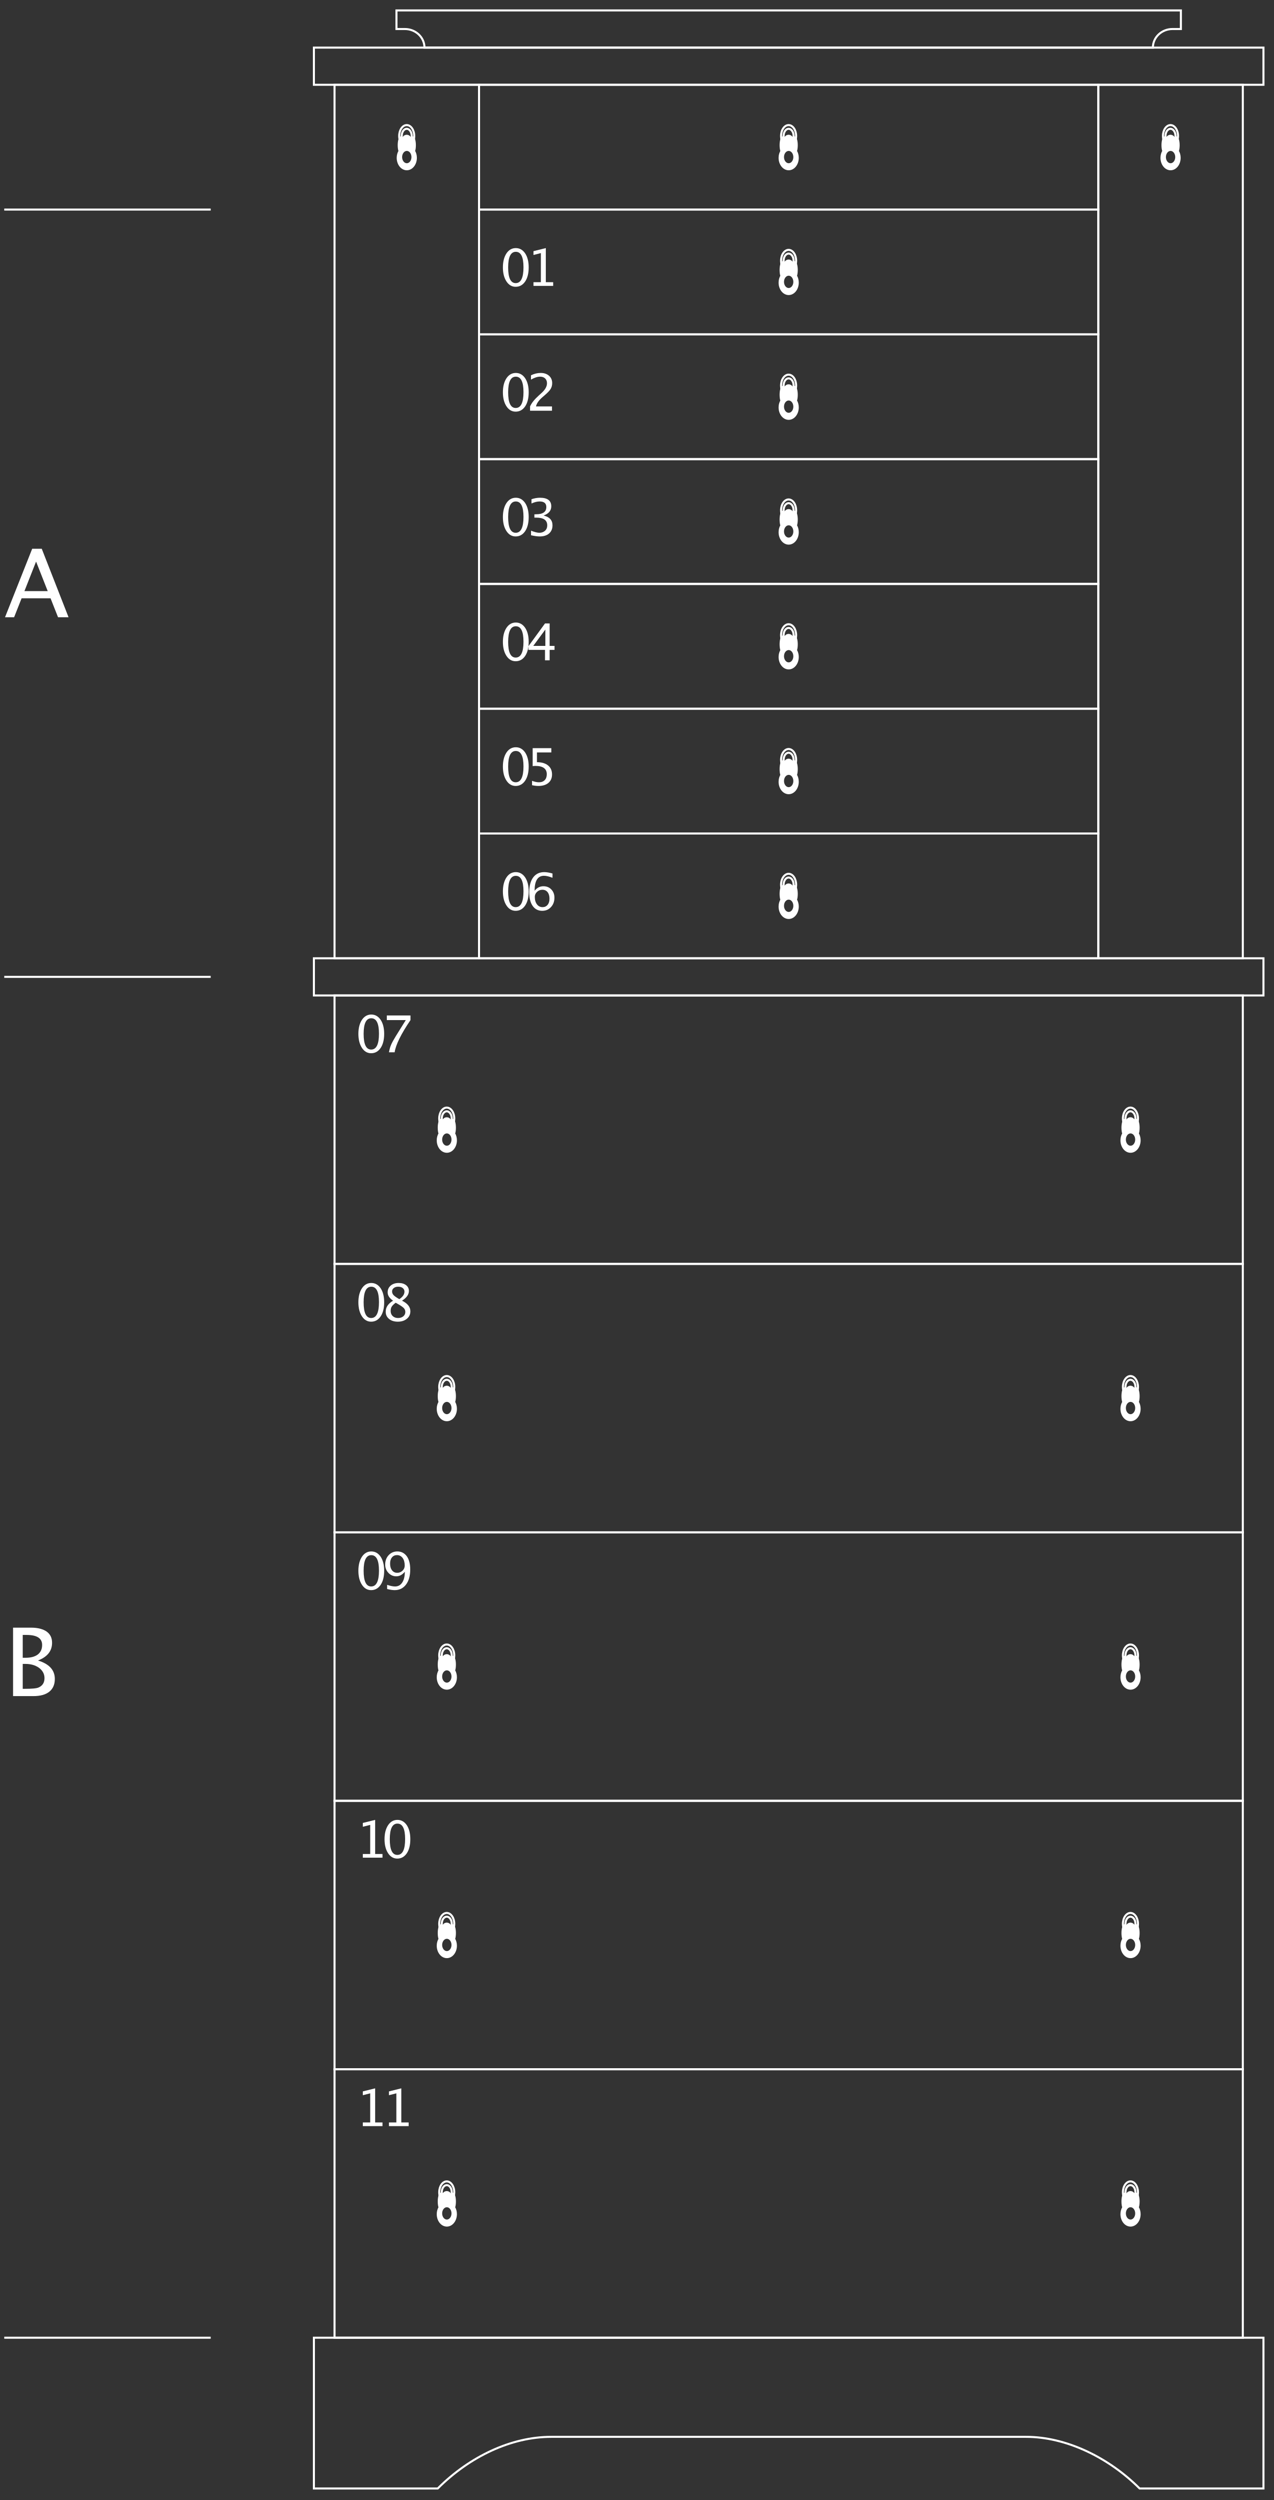 <?xml version="1.0" encoding="UTF-8" standalone="no"?>
<!DOCTYPE svg PUBLIC "-//W3C//DTD SVG 1.1//EN" "http://www.w3.org/Graphics/SVG/1.1/DTD/svg11.dtd">
<svg width="100%" height="100%" viewBox="0 0 729 1430" version="1.1" xmlns="http://www.w3.org/2000/svg" xmlns:xlink="http://www.w3.org/1999/xlink" xml:space="preserve" xmlns:serif="http://www.serif.com/" style="fill-rule:evenodd;clip-rule:evenodd;stroke-miterlimit:10;">
    <rect x="0" y="0" width="729" height="1430" fill="#333333" stroke="none"/>
    <g transform="matrix(1,0,0,1,-151.113,-568.247)">
        <g transform="matrix(4.167,0,0,4.167,0,0)">
            <g transform="matrix(1,0,0,1,198.424,142.904)">
                <path d="M0,-5.103L-107.717,-5.103L-107.717,-2.552L-106.562,-2.552C-105.075,-2.552 -103.871,-1.41 -103.871,0L-3.845,0C-3.845,-1.41 -2.641,-2.552 -1.155,-2.552L0,-2.552L0,-5.103Z" style="fill:none;fill-rule:nonzero;stroke:rgb(255,255,255);stroke-width:0.28px;"/>
            </g>
        </g>
        <g transform="matrix(4.167,0,0,4.167,0,0)">
            <g transform="matrix(-1,0,0,1,184.249,-425.971)">
                <rect x="82.203" y="573.978" width="19.843" height="119.905" style="fill:none;stroke:rgb(255,255,255);stroke-width:0.28px;"/>
            </g>
        </g>
        <g transform="matrix(4.167,0,0,4.167,0,0)">
            <g transform="matrix(-1,0,0,1,394.013,-425.971)">
                <rect x="187.085" y="573.978" width="19.843" height="119.905" style="fill:none;stroke:rgb(255,255,255);stroke-width:0.28px;"/>
            </g>
        </g>
        <g transform="matrix(4.167,0,0,4.167,0,0)">
            <g transform="matrix(1,0,0,1,0,-550.979)">
                <rect x="79.369" y="693.883" width="130.394" height="5.103" style="fill:none;stroke:rgb(255,255,255);stroke-width:0.28px;"/>
            </g>
        </g>
        <g transform="matrix(4.167,0,0,4.167,0,0)">
            <g transform="matrix(1,0,0,1,0,-300.963)">
                <rect x="79.369" y="568.875" width="130.394" height="5.103" style="fill:none;stroke:rgb(255,255,255);stroke-width:0.28px;"/>
            </g>
        </g>
        <g transform="matrix(4.167,0,0,4.167,0,0)">
            <g transform="matrix(-1,0,0,1,289.131,-259.012)">
                <rect x="82.203" y="532.026" width="124.725" height="36.85" style="fill:none;stroke:rgb(255,255,255);stroke-width:0.28px;"/>
            </g>
        </g>
        <g transform="matrix(4.167,0,0,4.167,0,0)">
            <g transform="matrix(7,0,0,7,104.881,175.61)">
                <path d="M0.313,0.018C0.239,0.018 0.179,-0.017 0.133,-0.087C0.087,-0.157 0.063,-0.249 0.063,-0.362C0.063,-0.476 0.087,-0.567 0.133,-0.637C0.179,-0.706 0.241,-0.741 0.316,-0.741C0.392,-0.741 0.453,-0.706 0.5,-0.637C0.546,-0.567 0.569,-0.476 0.569,-0.363C0.569,-0.247 0.546,-0.155 0.5,-0.086C0.453,-0.017 0.391,0.018 0.313,0.018ZM0.314,-0.054C0.416,-0.054 0.467,-0.158 0.467,-0.365C0.467,-0.567 0.417,-0.668 0.316,-0.668C0.216,-0.668 0.166,-0.566 0.166,-0.362C0.166,-0.157 0.215,-0.054 0.314,-0.054Z" style="fill:rgb(255,255,255);fill-rule:nonzero;"/>
            </g>
            <g transform="matrix(7,0,0,7,108.472,175.61)">
                <path d="M0.15,-0L0.15,-0.072L0.295,-0.072L0.295,-0.643L0.15,-0.606L0.15,-0.681L0.392,-0.741L0.392,-0.072L0.536,-0.072L0.536,-0L0.15,-0Z" style="fill:rgb(255,255,255);fill-rule:nonzero;"/>
            </g>
            <g transform="matrix(7,0,0,7,104.881,192.75)">
                <path d="M0.313,0.018C0.239,0.018 0.179,-0.017 0.133,-0.087C0.087,-0.157 0.063,-0.249 0.063,-0.362C0.063,-0.476 0.087,-0.567 0.133,-0.637C0.179,-0.706 0.241,-0.741 0.316,-0.741C0.392,-0.741 0.453,-0.706 0.5,-0.637C0.546,-0.567 0.569,-0.476 0.569,-0.363C0.569,-0.247 0.546,-0.155 0.5,-0.086C0.453,-0.017 0.391,0.018 0.313,0.018ZM0.314,-0.054C0.416,-0.054 0.467,-0.158 0.467,-0.365C0.467,-0.567 0.417,-0.668 0.316,-0.668C0.216,-0.668 0.166,-0.566 0.166,-0.362C0.166,-0.157 0.215,-0.054 0.314,-0.054Z" style="fill:rgb(255,255,255);fill-rule:nonzero;"/>
            </g>
            <g transform="matrix(7,0,0,7,108.472,192.75)">
                <path d="M0.083,-0L0.083,-0.084C0.111,-0.15 0.168,-0.221 0.253,-0.298L0.308,-0.348C0.379,-0.412 0.415,-0.475 0.415,-0.539C0.415,-0.579 0.402,-0.611 0.378,-0.634C0.354,-0.657 0.321,-0.668 0.278,-0.668C0.228,-0.668 0.169,-0.649 0.101,-0.61L0.101,-0.695C0.165,-0.726 0.229,-0.741 0.292,-0.741C0.36,-0.741 0.414,-0.722 0.455,-0.686C0.496,-0.65 0.517,-0.601 0.517,-0.541C0.517,-0.498 0.506,-0.459 0.486,-0.426C0.465,-0.392 0.426,-0.352 0.37,-0.304L0.333,-0.272C0.256,-0.207 0.211,-0.144 0.199,-0.084L0.513,-0.084L0.513,-0L0.083,-0Z" style="fill:rgb(255,255,255);fill-rule:nonzero;"/>
            </g>
            <g transform="matrix(7,0,0,7,104.881,209.88)">
                <path d="M0.313,0.018C0.239,0.018 0.179,-0.017 0.133,-0.087C0.087,-0.157 0.063,-0.249 0.063,-0.362C0.063,-0.476 0.087,-0.567 0.133,-0.637C0.179,-0.706 0.241,-0.741 0.316,-0.741C0.392,-0.741 0.453,-0.706 0.5,-0.637C0.546,-0.567 0.569,-0.476 0.569,-0.363C0.569,-0.247 0.546,-0.155 0.5,-0.086C0.453,-0.017 0.391,0.018 0.313,0.018ZM0.314,-0.054C0.416,-0.054 0.467,-0.158 0.467,-0.365C0.467,-0.567 0.417,-0.668 0.316,-0.668C0.216,-0.668 0.166,-0.566 0.166,-0.362C0.166,-0.157 0.215,-0.054 0.314,-0.054Z" style="fill:rgb(255,255,255);fill-rule:nonzero;"/>
            </g>
            <g transform="matrix(7,0,0,7,108.472,209.88)">
                <path d="M0.102,-0.005L0.102,-0.095C0.171,-0.068 0.225,-0.054 0.265,-0.054C0.311,-0.054 0.348,-0.068 0.377,-0.094C0.406,-0.121 0.42,-0.156 0.42,-0.199C0.42,-0.3 0.349,-0.351 0.207,-0.351L0.168,-0.351L0.168,-0.416L0.202,-0.417C0.336,-0.417 0.402,-0.464 0.402,-0.558C0.402,-0.632 0.358,-0.668 0.271,-0.668C0.222,-0.668 0.169,-0.655 0.111,-0.628L0.111,-0.712C0.168,-0.731 0.224,-0.741 0.277,-0.741C0.425,-0.741 0.499,-0.685 0.499,-0.573C0.499,-0.488 0.449,-0.428 0.348,-0.392C0.465,-0.365 0.523,-0.301 0.523,-0.2C0.523,-0.132 0.5,-0.079 0.456,-0.04C0.411,-0.001 0.349,0.018 0.271,0.018C0.226,0.018 0.17,0.01 0.102,-0.005Z" style="fill:rgb(255,255,255);fill-rule:nonzero;"/>
            </g>
            <g transform="matrix(7,0,0,7,104.881,227.01)">
                <path d="M0.313,0.018C0.239,0.018 0.179,-0.017 0.133,-0.087C0.087,-0.157 0.063,-0.249 0.063,-0.362C0.063,-0.476 0.087,-0.567 0.133,-0.637C0.179,-0.706 0.241,-0.741 0.316,-0.741C0.392,-0.741 0.453,-0.706 0.5,-0.637C0.546,-0.567 0.569,-0.476 0.569,-0.363C0.569,-0.247 0.546,-0.155 0.5,-0.086C0.453,-0.017 0.391,0.018 0.313,0.018ZM0.314,-0.054C0.416,-0.054 0.467,-0.158 0.467,-0.365C0.467,-0.567 0.417,-0.668 0.316,-0.668C0.216,-0.668 0.166,-0.566 0.166,-0.362C0.166,-0.157 0.215,-0.054 0.314,-0.054Z" style="fill:rgb(255,255,255);fill-rule:nonzero;"/>
            </g>
            <g transform="matrix(7,0,0,7,108.472,227.01)">
                <path d="M0.376,-0L0.376,-0.205L0.051,-0.205L0.051,-0.277L0.376,-0.723L0.467,-0.723L0.467,-0.283L0.563,-0.283L0.563,-0.205L0.467,-0.205L0.467,-0L0.376,-0ZM0.146,-0.283L0.383,-0.283L0.383,-0.604L0.146,-0.283Z" style="fill:rgb(255,255,255);fill-rule:nonzero;"/>
            </g>
            <g transform="matrix(7,0,0,7,104.881,244.13)">
                <path d="M0.313,0.018C0.239,0.018 0.179,-0.017 0.133,-0.087C0.087,-0.157 0.063,-0.249 0.063,-0.362C0.063,-0.476 0.087,-0.567 0.133,-0.637C0.179,-0.706 0.241,-0.741 0.316,-0.741C0.392,-0.741 0.453,-0.706 0.5,-0.637C0.546,-0.567 0.569,-0.476 0.569,-0.363C0.569,-0.247 0.546,-0.155 0.5,-0.086C0.453,-0.017 0.391,0.018 0.313,0.018ZM0.314,-0.054C0.416,-0.054 0.467,-0.158 0.467,-0.365C0.467,-0.567 0.417,-0.668 0.316,-0.668C0.216,-0.668 0.166,-0.566 0.166,-0.362C0.166,-0.157 0.215,-0.054 0.314,-0.054Z" style="fill:rgb(255,255,255);fill-rule:nonzero;"/>
            </g>
            <g transform="matrix(7,0,0,7,108.472,244.13)">
                <path d="M0.122,0.003L0.122,-0.083C0.169,-0.064 0.215,-0.054 0.258,-0.054C0.306,-0.054 0.343,-0.068 0.37,-0.096C0.398,-0.124 0.411,-0.163 0.411,-0.212C0.411,-0.32 0.336,-0.375 0.187,-0.375C0.17,-0.375 0.152,-0.373 0.134,-0.371L0.134,-0.723L0.5,-0.723L0.5,-0.639L0.218,-0.639L0.218,-0.448C0.311,-0.448 0.383,-0.427 0.436,-0.384C0.488,-0.342 0.514,-0.283 0.514,-0.207C0.514,-0.137 0.49,-0.082 0.443,-0.042C0.395,-0.002 0.33,0.018 0.246,0.018C0.209,0.018 0.168,0.013 0.122,0.003Z" style="fill:rgb(255,255,255);fill-rule:nonzero;"/>
            </g>
            <g transform="matrix(7,0,0,7,104.881,261.27)">
                <path d="M0.313,0.018C0.239,0.018 0.179,-0.017 0.133,-0.087C0.087,-0.157 0.063,-0.249 0.063,-0.362C0.063,-0.476 0.087,-0.567 0.133,-0.637C0.179,-0.706 0.241,-0.741 0.316,-0.741C0.392,-0.741 0.453,-0.706 0.5,-0.637C0.546,-0.567 0.569,-0.476 0.569,-0.363C0.569,-0.247 0.546,-0.155 0.5,-0.086C0.453,-0.017 0.391,0.018 0.313,0.018ZM0.314,-0.054C0.416,-0.054 0.467,-0.158 0.467,-0.365C0.467,-0.567 0.417,-0.668 0.316,-0.668C0.216,-0.668 0.166,-0.566 0.166,-0.362C0.166,-0.157 0.215,-0.054 0.314,-0.054Z" style="fill:rgb(255,255,255);fill-rule:nonzero;"/>
            </g>
            <g transform="matrix(7,0,0,7,108.472,261.27)">
                <path d="M0.172,-0.375C0.218,-0.434 0.276,-0.464 0.345,-0.464C0.408,-0.464 0.46,-0.443 0.5,-0.401C0.54,-0.359 0.561,-0.306 0.561,-0.24C0.561,-0.165 0.538,-0.103 0.493,-0.055C0.448,-0.006 0.391,0.018 0.321,0.018C0.242,0.018 0.179,-0.014 0.134,-0.078C0.089,-0.142 0.067,-0.231 0.067,-0.345C0.067,-0.471 0.093,-0.568 0.144,-0.637C0.196,-0.707 0.269,-0.741 0.362,-0.741C0.405,-0.741 0.459,-0.732 0.523,-0.714L0.523,-0.63C0.455,-0.656 0.4,-0.669 0.356,-0.669C0.233,-0.669 0.172,-0.571 0.172,-0.375ZM0.464,-0.219C0.464,-0.273 0.452,-0.316 0.427,-0.348C0.402,-0.379 0.368,-0.395 0.325,-0.395C0.284,-0.395 0.249,-0.381 0.22,-0.354C0.19,-0.326 0.176,-0.293 0.176,-0.255C0.176,-0.194 0.19,-0.146 0.218,-0.109C0.245,-0.073 0.282,-0.054 0.328,-0.054C0.369,-0.054 0.402,-0.069 0.427,-0.099C0.452,-0.129 0.464,-0.169 0.464,-0.219Z" style="fill:rgb(255,255,255);fill-rule:nonzero;"/>
            </g>
        </g>
        <g transform="matrix(4.167,0,0,4.167,0,0)">
            <g transform="matrix(7,0,0,7,85.036,280.82)">
                <path d="M0.313,0.018C0.239,0.018 0.179,-0.017 0.133,-0.087C0.087,-0.157 0.063,-0.249 0.063,-0.362C0.063,-0.476 0.087,-0.567 0.133,-0.637C0.179,-0.706 0.241,-0.741 0.316,-0.741C0.392,-0.741 0.453,-0.706 0.5,-0.637C0.546,-0.567 0.569,-0.476 0.569,-0.363C0.569,-0.247 0.546,-0.155 0.5,-0.086C0.453,-0.017 0.391,0.018 0.313,0.018ZM0.314,-0.054C0.416,-0.054 0.467,-0.158 0.467,-0.365C0.467,-0.567 0.417,-0.668 0.316,-0.668C0.216,-0.668 0.166,-0.566 0.166,-0.362C0.166,-0.157 0.215,-0.054 0.314,-0.054Z" style="fill:rgb(255,255,255);fill-rule:nonzero;"/>
            </g>
            <g transform="matrix(7,0,0,7,88.627,280.82)">
                <path d="M0.15,-0C0.16,-0.056 0.173,-0.105 0.191,-0.146C0.208,-0.187 0.239,-0.243 0.283,-0.315L0.48,-0.632L0.108,-0.632L0.108,-0.723L0.572,-0.723L0.572,-0.632C0.387,-0.359 0.283,-0.148 0.261,-0L0.15,-0Z" style="fill:rgb(255,255,255);fill-rule:nonzero;"/>
            </g>
            <g transform="matrix(7,0,0,7,85.036,317.67)">
                <path d="M0.313,0.018C0.239,0.018 0.179,-0.017 0.133,-0.087C0.087,-0.157 0.063,-0.249 0.063,-0.362C0.063,-0.476 0.087,-0.567 0.133,-0.637C0.179,-0.706 0.241,-0.741 0.316,-0.741C0.392,-0.741 0.453,-0.706 0.5,-0.637C0.546,-0.567 0.569,-0.476 0.569,-0.363C0.569,-0.247 0.546,-0.155 0.5,-0.086C0.453,-0.017 0.391,0.018 0.313,0.018ZM0.314,-0.054C0.416,-0.054 0.467,-0.158 0.467,-0.365C0.467,-0.567 0.417,-0.668 0.316,-0.668C0.216,-0.668 0.166,-0.566 0.166,-0.362C0.166,-0.157 0.215,-0.054 0.314,-0.054Z" style="fill:rgb(255,255,255);fill-rule:nonzero;"/>
            </g>
            <g transform="matrix(7,0,0,7,88.627,317.67)">
                <path d="M0.23,-0.394C0.159,-0.443 0.124,-0.497 0.124,-0.557C0.124,-0.611 0.144,-0.656 0.184,-0.69C0.224,-0.724 0.276,-0.741 0.341,-0.741C0.4,-0.741 0.449,-0.727 0.486,-0.698C0.523,-0.669 0.541,-0.631 0.541,-0.585C0.541,-0.515 0.496,-0.451 0.406,-0.394C0.515,-0.34 0.57,-0.271 0.57,-0.187C0.57,-0.126 0.547,-0.077 0.501,-0.039C0.455,-0.001 0.396,0.018 0.324,0.018C0.253,0.018 0.196,0 0.152,-0.036C0.108,-0.072 0.086,-0.119 0.086,-0.178C0.086,-0.264 0.134,-0.336 0.23,-0.394ZM0.353,-0.424C0.42,-0.468 0.454,-0.517 0.454,-0.572C0.454,-0.601 0.442,-0.624 0.42,-0.642C0.397,-0.66 0.368,-0.668 0.331,-0.668C0.296,-0.668 0.267,-0.66 0.245,-0.642C0.222,-0.625 0.211,-0.602 0.211,-0.575C0.211,-0.548 0.221,-0.524 0.241,-0.502C0.261,-0.481 0.299,-0.455 0.353,-0.424ZM0.282,-0.354C0.243,-0.325 0.217,-0.298 0.203,-0.276C0.19,-0.254 0.183,-0.226 0.183,-0.193C0.183,-0.152 0.196,-0.118 0.223,-0.093C0.249,-0.067 0.285,-0.054 0.328,-0.054C0.37,-0.054 0.404,-0.065 0.431,-0.087C0.457,-0.109 0.471,-0.137 0.471,-0.172C0.471,-0.2 0.462,-0.224 0.446,-0.243C0.43,-0.262 0.398,-0.286 0.351,-0.314L0.282,-0.354Z" style="fill:rgb(255,255,255);fill-rule:nonzero;"/>
            </g>
            <g transform="matrix(7,0,0,7,85.036,354.52)">
                <path d="M0.313,0.018C0.239,0.018 0.179,-0.017 0.133,-0.087C0.087,-0.157 0.063,-0.249 0.063,-0.362C0.063,-0.476 0.087,-0.567 0.133,-0.637C0.179,-0.706 0.241,-0.741 0.316,-0.741C0.392,-0.741 0.453,-0.706 0.5,-0.637C0.546,-0.567 0.569,-0.476 0.569,-0.363C0.569,-0.247 0.546,-0.155 0.5,-0.086C0.453,-0.017 0.391,0.018 0.313,0.018ZM0.314,-0.054C0.416,-0.054 0.467,-0.158 0.467,-0.365C0.467,-0.567 0.417,-0.668 0.316,-0.668C0.216,-0.668 0.166,-0.566 0.166,-0.362C0.166,-0.157 0.215,-0.054 0.314,-0.054Z" style="fill:rgb(255,255,255);fill-rule:nonzero;"/>
            </g>
            <g transform="matrix(7,0,0,7,88.627,354.52)">
                <path d="M0.114,-0.004L0.114,-0.086C0.175,-0.065 0.227,-0.054 0.27,-0.054C0.33,-0.054 0.377,-0.08 0.41,-0.131C0.444,-0.182 0.461,-0.252 0.461,-0.343C0.412,-0.283 0.357,-0.253 0.294,-0.253C0.234,-0.253 0.182,-0.275 0.14,-0.32C0.097,-0.365 0.076,-0.419 0.076,-0.484C0.076,-0.558 0.099,-0.619 0.144,-0.668C0.189,-0.716 0.246,-0.741 0.314,-0.741C0.392,-0.741 0.454,-0.709 0.5,-0.646C0.545,-0.583 0.567,-0.497 0.567,-0.388C0.567,-0.263 0.54,-0.165 0.485,-0.092C0.429,-0.018 0.355,0.018 0.261,0.018C0.223,0.018 0.174,0.011 0.114,-0.004ZM0.172,-0.503C0.172,-0.447 0.185,-0.403 0.21,-0.371C0.235,-0.338 0.269,-0.322 0.312,-0.322C0.353,-0.322 0.387,-0.336 0.416,-0.364C0.445,-0.391 0.459,-0.425 0.459,-0.464C0.459,-0.525 0.446,-0.575 0.418,-0.613C0.39,-0.65 0.353,-0.669 0.308,-0.669C0.266,-0.669 0.233,-0.654 0.209,-0.624C0.184,-0.594 0.172,-0.554 0.172,-0.503Z" style="fill:rgb(255,255,255);fill-rule:nonzero;"/>
            </g>
            <g transform="matrix(7,0,0,7,85.036,391.37)">
                <path d="M0.15,-0L0.15,-0.072L0.295,-0.072L0.295,-0.643L0.15,-0.606L0.15,-0.681L0.392,-0.741L0.392,-0.072L0.536,-0.072L0.536,-0L0.15,-0Z" style="fill:rgb(255,255,255);fill-rule:nonzero;"/>
            </g>
            <g transform="matrix(7,0,0,7,88.627,391.37)">
                <path d="M0.313,0.018C0.239,0.018 0.179,-0.017 0.133,-0.087C0.087,-0.157 0.063,-0.249 0.063,-0.362C0.063,-0.476 0.087,-0.567 0.133,-0.637C0.179,-0.706 0.241,-0.741 0.316,-0.741C0.392,-0.741 0.453,-0.706 0.5,-0.637C0.546,-0.567 0.569,-0.476 0.569,-0.363C0.569,-0.247 0.546,-0.155 0.5,-0.086C0.453,-0.017 0.391,0.018 0.313,0.018ZM0.314,-0.054C0.416,-0.054 0.467,-0.158 0.467,-0.365C0.467,-0.567 0.417,-0.668 0.316,-0.668C0.216,-0.668 0.166,-0.566 0.166,-0.362C0.166,-0.157 0.215,-0.054 0.314,-0.054Z" style="fill:rgb(255,255,255);fill-rule:nonzero;"/>
            </g>
            <g transform="matrix(7,0,0,7,85.036,428.22)">
                <path d="M0.15,-0L0.15,-0.072L0.295,-0.072L0.295,-0.643L0.15,-0.606L0.15,-0.681L0.392,-0.741L0.392,-0.072L0.536,-0.072L0.536,-0L0.15,-0Z" style="fill:rgb(255,255,255);fill-rule:nonzero;"/>
            </g>
            <g transform="matrix(7,0,0,7,88.627,428.22)">
                <path d="M0.15,-0L0.15,-0.072L0.295,-0.072L0.295,-0.643L0.15,-0.606L0.15,-0.681L0.392,-0.741L0.392,-0.072L0.536,-0.072L0.536,-0L0.15,-0Z" style="fill:rgb(255,255,255);fill-rule:nonzero;"/>
            </g>
        </g>
        <g transform="matrix(4.167,0,0,4.167,0,0)">
            <g transform="matrix(13,0,0,13,36.85,221.097)">
                <path d="M0.459,-0.276L0.336,-0.588L0.213,-0.276L0.459,-0.276ZM0.568,-0L0.489,-0.2L0.183,-0.2L0.104,-0L0.008,-0L0.295,-0.723L0.396,-0.723L0.679,-0L0.568,-0Z" style="fill:rgb(255,255,255);fill-rule:nonzero;"/>
            </g>
        </g>
        <g transform="matrix(4.167,0,0,4.167,0,0)">
            <g transform="matrix(13,0,0,13,36.85,369.193)">
                <path d="M0.093,-0L0.093,-0.723L0.281,-0.723C0.353,-0.723 0.408,-0.709 0.447,-0.682C0.486,-0.654 0.505,-0.615 0.505,-0.563C0.505,-0.476 0.455,-0.414 0.356,-0.376C0.475,-0.34 0.534,-0.275 0.534,-0.181C0.534,-0.122 0.514,-0.077 0.475,-0.046C0.436,-0.015 0.38,-0 0.306,-0L0.093,-0ZM0.195,-0.077L0.216,-0.077C0.291,-0.077 0.34,-0.081 0.362,-0.091C0.404,-0.109 0.425,-0.142 0.425,-0.19C0.425,-0.233 0.406,-0.269 0.368,-0.298C0.329,-0.326 0.281,-0.34 0.224,-0.34L0.195,-0.34L0.195,-0.077ZM0.195,-0.405L0.228,-0.405C0.282,-0.405 0.325,-0.417 0.355,-0.44C0.385,-0.464 0.4,-0.497 0.4,-0.54C0.4,-0.611 0.345,-0.646 0.235,-0.646L0.195,-0.646L0.195,-0.405Z" style="fill:rgb(255,255,255);fill-rule:nonzero;"/>
            </g>
        </g>
        <g transform="matrix(4.167,0,0,4.167,0,0)">
            <g transform="matrix(1,0,0,1,0,-528.749)">
                <rect x="102.046" y="676.755" width="85.039" height="17.129" style="fill:none;stroke:rgb(255,255,255);stroke-width:0.28px;"/>
            </g>
        </g>
        <g transform="matrix(4.167,0,0,4.167,0,0)">
            <g transform="matrix(1,0,0,1,0,-494.489)">
                <rect x="102.046" y="659.625" width="85.039" height="17.129" style="fill:none;stroke:rgb(255,255,255);stroke-width:0.28px;"/>
            </g>
        </g>
        <g transform="matrix(4.167,0,0,4.167,0,0)">
            <g transform="matrix(1,0,0,1,0,-460.231)">
                <rect x="102.046" y="642.496" width="85.039" height="17.129" style="fill:none;stroke:rgb(255,255,255);stroke-width:0.28px;"/>
            </g>
        </g>
        <g transform="matrix(4.167,0,0,4.167,0,0)">
            <g transform="matrix(1,0,0,1,0,-425.973)">
                <rect x="102.046" y="625.367" width="85.039" height="17.129" style="fill:none;stroke:rgb(255,255,255);stroke-width:0.28px;"/>
            </g>
        </g>
        <g transform="matrix(4.167,0,0,4.167,0,0)">
            <g transform="matrix(1,0,0,1,0,-391.715)">
                <rect x="102.046" y="608.238" width="85.039" height="17.129" style="fill:none;stroke:rgb(255,255,255);stroke-width:0.28px;"/>
            </g>
        </g>
        <g transform="matrix(4.167,0,0,4.167,0,0)">
            <g transform="matrix(1,0,0,1,0,-357.455)">
                <rect x="102.046" y="591.108" width="85.039" height="17.129" style="fill:none;stroke:rgb(255,255,255);stroke-width:0.28px;"/>
            </g>
        </g>
        <g transform="matrix(4.167,0,0,4.167,0,0)">
            <g transform="matrix(1,0,0,1,0,-323.197)">
                <rect x="102.046" y="573.979" width="85.039" height="17.129" style="fill:none;stroke:rgb(255,255,255);stroke-width:0.28px;"/>
            </g>
        </g>
        <g transform="matrix(4.167,0,0,4.167,0,0)">
            <g transform="matrix(1,0,0,1,144.557,156.534)">
                <path d="M0,-2.994C-0.569,-2.994 -1.036,-2.325 -1.036,-1.495C-1.036,-1.244 -0.993,-1.008 -0.916,-0.8C-0.741,-0.325 -0.398,0 0,0C0.426,0 0.795,-0.377 0.952,-0.914C1.003,-1.093 1.032,-1.291 1.032,-1.495C1.032,-2.325 0.568,-2.994 0,-2.994ZM0.632,-1.107C0.525,-0.748 0.282,-0.499 0,-0.499C-0.264,-0.499 -0.492,-0.716 -0.606,-1.031C-0.658,-1.165 -0.687,-1.326 -0.687,-1.493C-0.687,-2.042 -0.381,-2.486 0,-2.486C0.377,-2.486 0.686,-2.042 0.686,-1.493C0.686,-1.355 0.666,-1.224 0.632,-1.107Z" style="fill:none;fill-rule:nonzero;stroke:rgb(255,255,255);stroke-width:0.28px;stroke-linecap:round;"/>
            </g>
        </g>
        <g transform="matrix(4.167,0,0,4.167,0,0)">
            <g transform="matrix(1,0,0,1,145.562,157.721)">
                <path d="M0,-0.622L0.006,-0.622C0.071,-0.82 0.111,-1.104 0.111,-1.419C0.111,-2.018 -0.034,-2.503 -0.215,-2.503C-0.314,-2.503 -0.403,-2.351 -0.466,-2.114C-0.466,-2.114 -0.644,-1.501 -1.001,-1.501C-1.364,-1.501 -1.516,-2.062 -1.516,-2.062C-1.576,-2.33 -1.67,-2.503 -1.779,-2.503C-1.959,-2.503 -2.104,-2.018 -2.104,-1.419C-2.104,-1.104 -2.062,-0.82 -1.999,-0.622L-1.99,-0.622C-2.145,-0.362 -2.242,-0.04 -2.242,0.31C-2.242,1.18 -1.685,1.881 -0.995,1.881C-0.309,1.881 0.249,1.18 0.249,0.31C0.249,-0.04 0.154,-0.362 0,-0.622M-0.995,1.195C-1.427,1.195 -1.779,0.754 -1.779,0.211C-1.779,-0.335 -1.427,-0.777 -0.995,-0.777C-0.563,-0.777 -0.215,-0.335 -0.215,0.211C-0.215,0.754 -0.563,1.195 -0.995,1.195" style="fill:white;fill-rule:nonzero;"/>
            </g>
        </g>
        <g transform="matrix(4.167,0,0,4.167,0,0)">
            <g transform="matrix(1,0,0,1,145.562,157.721)">
                <path d="M0,-0.622L0.006,-0.622C0.071,-0.82 0.111,-1.104 0.111,-1.419C0.111,-2.018 -0.034,-2.503 -0.215,-2.503C-0.314,-2.503 -0.403,-2.351 -0.466,-2.114C-0.466,-2.114 -0.644,-1.501 -1.001,-1.501C-1.364,-1.501 -1.516,-2.062 -1.516,-2.062C-1.576,-2.33 -1.67,-2.503 -1.779,-2.503C-1.959,-2.503 -2.104,-2.018 -2.104,-1.419C-2.104,-1.104 -2.062,-0.82 -1.999,-0.622L-1.99,-0.622C-2.145,-0.362 -2.242,-0.04 -2.242,0.31C-2.242,1.18 -1.685,1.881 -0.995,1.881C-0.309,1.881 0.249,1.18 0.249,0.31C0.249,-0.04 0.154,-0.362 0,-0.622ZM-0.995,1.195C-1.427,1.195 -1.779,0.754 -1.779,0.211C-1.779,-0.335 -1.427,-0.777 -0.995,-0.777C-0.563,-0.777 -0.215,-0.335 -0.215,0.211C-0.215,0.754 -0.563,1.195 -0.995,1.195Z" style="fill:none;fill-rule:nonzero;stroke:rgb(255,255,255);stroke-width:0.28px;stroke-linecap:round;"/>
            </g>
        </g>
        <g transform="matrix(4.167,0,0,4.167,0,0)">
            <g transform="matrix(0,-1,-1,0,144.555,155.016)">
                <path d="M-0.51,-0.51C-0.8,-0.51 -1.031,-0.281 -1.031,-0.001C-1.031,0.281 -0.8,0.51 -0.51,0.51C-0.224,0.51 0.01,0.281 0.01,-0.001C0.01,-0.281 -0.224,-0.51 -0.51,-0.51" style="fill:white;fill-rule:nonzero;"/>
            </g>
        </g>
        <g transform="matrix(4.167,0,0,4.167,0,0)">
            <g transform="matrix(0,-1,-1,0,144.555,155.016)">
                <ellipse cx="-0.51" cy="0" rx="0.52" ry="0.51" style="fill:none;stroke:rgb(255,255,255);stroke-width:0.28px;stroke-linecap:round;"/>
            </g>
        </g>
        <g transform="matrix(4.167,0,0,4.167,0,0)">
            <g transform="matrix(1,0,0,1,92.115,156.534)">
                <path d="M0,-2.994C-0.569,-2.994 -1.035,-2.325 -1.035,-1.495C-1.035,-1.244 -0.992,-1.008 -0.915,-0.8C-0.741,-0.325 -0.397,0 0,0C0.426,0 0.795,-0.377 0.952,-0.914C1.004,-1.093 1.032,-1.291 1.032,-1.495C1.032,-2.325 0.569,-2.994 0,-2.994ZM0.632,-1.107C0.526,-0.748 0.283,-0.499 0,-0.499C-0.264,-0.499 -0.492,-0.716 -0.606,-1.031C-0.658,-1.165 -0.687,-1.326 -0.687,-1.493C-0.687,-2.042 -0.381,-2.486 0,-2.486C0.377,-2.486 0.687,-2.042 0.687,-1.493C0.687,-1.355 0.666,-1.224 0.632,-1.107Z" style="fill:none;fill-rule:nonzero;stroke:rgb(255,255,255);stroke-width:0.28px;stroke-linecap:round;"/>
            </g>
        </g>
        <g transform="matrix(4.167,0,0,4.167,0,0)">
            <g transform="matrix(1,0,0,1,93.121,157.721)">
                <path d="M0,-0.622L0.006,-0.622C0.072,-0.82 0.111,-1.104 0.111,-1.419C0.111,-2.018 -0.034,-2.503 -0.214,-2.503C-0.314,-2.503 -0.403,-2.351 -0.466,-2.114C-0.466,-2.114 -0.644,-1.501 -1.001,-1.501C-1.364,-1.501 -1.516,-2.062 -1.516,-2.062C-1.575,-2.33 -1.67,-2.503 -1.778,-2.503C-1.959,-2.503 -2.104,-2.018 -2.104,-1.419C-2.104,-1.104 -2.062,-0.82 -1.999,-0.622L-1.99,-0.622C-2.145,-0.362 -2.242,-0.04 -2.242,0.31C-2.242,1.18 -1.685,1.881 -0.995,1.881C-0.309,1.881 0.249,1.18 0.249,0.31C0.249,-0.04 0.154,-0.362 0,-0.622M-0.995,1.195C-1.427,1.195 -1.778,0.754 -1.778,0.211C-1.778,-0.335 -1.427,-0.777 -0.995,-0.777C-0.563,-0.777 -0.214,-0.335 -0.214,0.211C-0.214,0.754 -0.563,1.195 -0.995,1.195" style="fill:white;fill-rule:nonzero;"/>
            </g>
        </g>
        <g transform="matrix(4.167,0,0,4.167,0,0)">
            <g transform="matrix(1,0,0,1,93.121,157.721)">
                <path d="M0,-0.622L0.006,-0.622C0.072,-0.82 0.111,-1.104 0.111,-1.419C0.111,-2.018 -0.034,-2.503 -0.214,-2.503C-0.314,-2.503 -0.403,-2.351 -0.466,-2.114C-0.466,-2.114 -0.644,-1.501 -1.001,-1.501C-1.364,-1.501 -1.516,-2.062 -1.516,-2.062C-1.575,-2.33 -1.67,-2.503 -1.778,-2.503C-1.959,-2.503 -2.104,-2.018 -2.104,-1.419C-2.104,-1.104 -2.062,-0.82 -1.999,-0.622L-1.99,-0.622C-2.145,-0.362 -2.242,-0.04 -2.242,0.31C-2.242,1.18 -1.685,1.881 -0.995,1.881C-0.309,1.881 0.249,1.18 0.249,0.31C0.249,-0.04 0.154,-0.362 0,-0.622ZM-0.995,1.195C-1.427,1.195 -1.778,0.754 -1.778,0.211C-1.778,-0.335 -1.427,-0.777 -0.995,-0.777C-0.563,-0.777 -0.214,-0.335 -0.214,0.211C-0.214,0.754 -0.563,1.195 -0.995,1.195Z" style="fill:none;fill-rule:nonzero;stroke:rgb(255,255,255);stroke-width:0.28px;stroke-linecap:round;"/>
            </g>
        </g>
        <g transform="matrix(4.167,0,0,4.167,0,0)">
            <g transform="matrix(0,-1,-1,0,92.115,155.016)">
                <path d="M-0.51,-0.51C-0.8,-0.51 -1.031,-0.281 -1.031,-0C-1.031,0.282 -0.8,0.51 -0.51,0.51C-0.224,0.51 0.01,0.282 0.01,-0C0.01,-0.281 -0.224,-0.51 -0.51,-0.51" style="fill:white;fill-rule:nonzero;"/>
            </g>
        </g>
        <g transform="matrix(4.167,0,0,4.167,0,0)">
            <g transform="matrix(0,-1,-1,0,92.115,155.016)">
                <ellipse cx="-0.51" cy="0" rx="0.52" ry="0.51" style="fill:none;stroke:rgb(255,255,255);stroke-width:0.28px;stroke-linecap:round;"/>
            </g>
        </g>
        <g transform="matrix(4.167,0,0,4.167,0,0)">
            <g transform="matrix(1,0,0,1,196.997,156.534)">
                <path d="M0,-2.994C-0.569,-2.994 -1.035,-2.325 -1.035,-1.495C-1.035,-1.244 -0.992,-1.008 -0.915,-0.8C-0.74,-0.325 -0.397,0 0,0C0.426,0 0.795,-0.377 0.952,-0.914C1.004,-1.093 1.032,-1.291 1.032,-1.495C1.032,-2.325 0.569,-2.994 0,-2.994ZM0.632,-1.107C0.526,-0.748 0.283,-0.499 0,-0.499C-0.263,-0.499 -0.492,-0.716 -0.606,-1.031C-0.658,-1.165 -0.687,-1.326 -0.687,-1.493C-0.687,-2.042 -0.381,-2.486 0,-2.486C0.378,-2.486 0.687,-2.042 0.687,-1.493C0.687,-1.355 0.666,-1.224 0.632,-1.107Z" style="fill:none;fill-rule:nonzero;stroke:rgb(255,255,255);stroke-width:0.28px;stroke-linecap:round;"/>
            </g>
        </g>
        <g transform="matrix(4.167,0,0,4.167,0,0)">
            <g transform="matrix(1,0,0,1,198.004,157.721)">
                <path d="M0,-0.622L0.005,-0.622C0.071,-0.82 0.111,-1.104 0.111,-1.419C0.111,-2.018 -0.035,-2.503 -0.215,-2.503C-0.315,-2.503 -0.404,-2.351 -0.467,-2.114C-0.467,-2.114 -0.644,-1.501 -1.002,-1.501C-1.365,-1.501 -1.517,-2.062 -1.517,-2.062C-1.576,-2.33 -1.671,-2.503 -1.779,-2.503C-1.96,-2.503 -2.105,-2.018 -2.105,-1.419C-2.105,-1.104 -2.063,-0.82 -2,-0.622L-1.991,-0.622C-2.146,-0.362 -2.243,-0.04 -2.243,0.31C-2.243,1.18 -1.685,1.881 -0.996,1.881C-0.31,1.881 0.248,1.18 0.248,0.31C0.248,-0.04 0.154,-0.362 0,-0.622M-0.996,1.195C-1.428,1.195 -1.779,0.754 -1.779,0.211C-1.779,-0.335 -1.428,-0.777 -0.996,-0.777C-0.563,-0.777 -0.215,-0.335 -0.215,0.211C-0.215,0.754 -0.563,1.195 -0.996,1.195" style="fill:white;fill-rule:nonzero;"/>
            </g>
        </g>
        <g transform="matrix(4.167,0,0,4.167,0,0)">
            <g transform="matrix(1,0,0,1,198.004,157.721)">
                <path d="M0,-0.622L0.005,-0.622C0.071,-0.82 0.111,-1.104 0.111,-1.419C0.111,-2.018 -0.035,-2.503 -0.215,-2.503C-0.315,-2.503 -0.404,-2.351 -0.467,-2.114C-0.467,-2.114 -0.644,-1.501 -1.002,-1.501C-1.365,-1.501 -1.517,-2.062 -1.517,-2.062C-1.576,-2.33 -1.671,-2.503 -1.779,-2.503C-1.96,-2.503 -2.105,-2.018 -2.105,-1.419C-2.105,-1.104 -2.063,-0.82 -2,-0.622L-1.991,-0.622C-2.146,-0.362 -2.243,-0.04 -2.243,0.31C-2.243,1.18 -1.685,1.881 -0.996,1.881C-0.31,1.881 0.248,1.18 0.248,0.31C0.248,-0.04 0.154,-0.362 0,-0.622ZM-0.996,1.195C-1.428,1.195 -1.779,0.754 -1.779,0.211C-1.779,-0.335 -1.428,-0.777 -0.996,-0.777C-0.563,-0.777 -0.215,-0.335 -0.215,0.211C-0.215,0.754 -0.563,1.195 -0.996,1.195Z" style="fill:none;fill-rule:nonzero;stroke:rgb(255,255,255);stroke-width:0.28px;stroke-linecap:round;"/>
            </g>
        </g>
        <g transform="matrix(4.167,0,0,4.167,0,0)">
            <g transform="matrix(0,-1,-1,0,196.996,155.016)">
                <path d="M-0.51,-0.51C-0.8,-0.51 -1.031,-0.281 -1.031,-0C-1.031,0.281 -0.8,0.51 -0.51,0.51C-0.224,0.51 0.01,0.281 0.01,-0C0.01,-0.281 -0.224,-0.51 -0.51,-0.51" style="fill:white;fill-rule:nonzero;"/>
            </g>
        </g>
        <g transform="matrix(4.167,0,0,4.167,0,0)">
            <g transform="matrix(0,-1,-1,0,196.996,155.016)">
                <ellipse cx="-0.51" cy="0" rx="0.52" ry="0.51" style="fill:none;stroke:rgb(255,255,255);stroke-width:0.28px;stroke-linecap:round;"/>
            </g>
        </g>
        <g transform="matrix(4.167,0,0,4.167,0,0)">
            <g transform="matrix(1,0,0,1,144.557,173.663)">
                <path d="M0,-2.994C-0.569,-2.994 -1.036,-2.325 -1.036,-1.495C-1.036,-1.244 -0.993,-1.008 -0.916,-0.8C-0.741,-0.325 -0.398,0 0,0C0.426,0 0.795,-0.377 0.952,-0.914C1.003,-1.093 1.032,-1.291 1.032,-1.495C1.032,-2.325 0.568,-2.994 0,-2.994ZM0.632,-1.107C0.525,-0.748 0.282,-0.5 0,-0.5C-0.264,-0.5 -0.492,-0.716 -0.606,-1.031C-0.658,-1.165 -0.687,-1.326 -0.687,-1.493C-0.687,-2.042 -0.381,-2.486 0,-2.486C0.377,-2.486 0.686,-2.042 0.686,-1.493C0.686,-1.355 0.666,-1.224 0.632,-1.107Z" style="fill:none;fill-rule:nonzero;stroke:rgb(255,255,255);stroke-width:0.28px;stroke-linecap:round;"/>
            </g>
        </g>
        <g transform="matrix(4.167,0,0,4.167,0,0)">
            <g transform="matrix(1,0,0,1,145.562,174.85)">
                <path d="M0,-0.622L0.006,-0.622C0.071,-0.82 0.111,-1.104 0.111,-1.419C0.111,-2.018 -0.034,-2.503 -0.215,-2.503C-0.314,-2.503 -0.403,-2.351 -0.466,-2.114C-0.466,-2.114 -0.644,-1.501 -1.001,-1.501C-1.364,-1.501 -1.516,-2.062 -1.516,-2.062C-1.576,-2.33 -1.67,-2.503 -1.779,-2.503C-1.959,-2.503 -2.104,-2.018 -2.104,-1.419C-2.104,-1.104 -2.062,-0.82 -1.999,-0.622L-1.99,-0.622C-2.145,-0.362 -2.242,-0.04 -2.242,0.31C-2.242,1.18 -1.685,1.881 -0.995,1.881C-0.309,1.881 0.249,1.18 0.249,0.31C0.249,-0.04 0.154,-0.362 0,-0.622M-0.995,1.195C-1.427,1.195 -1.779,0.754 -1.779,0.211C-1.779,-0.335 -1.427,-0.777 -0.995,-0.777C-0.563,-0.777 -0.215,-0.335 -0.215,0.211C-0.215,0.754 -0.563,1.195 -0.995,1.195" style="fill:white;fill-rule:nonzero;"/>
            </g>
        </g>
        <g transform="matrix(4.167,0,0,4.167,0,0)">
            <g transform="matrix(1,0,0,1,145.562,174.85)">
                <path d="M0,-0.622L0.006,-0.622C0.071,-0.82 0.111,-1.104 0.111,-1.419C0.111,-2.018 -0.034,-2.503 -0.215,-2.503C-0.314,-2.503 -0.403,-2.351 -0.466,-2.114C-0.466,-2.114 -0.644,-1.501 -1.001,-1.501C-1.364,-1.501 -1.516,-2.062 -1.516,-2.062C-1.576,-2.33 -1.67,-2.503 -1.779,-2.503C-1.959,-2.503 -2.104,-2.018 -2.104,-1.419C-2.104,-1.104 -2.062,-0.82 -1.999,-0.622L-1.99,-0.622C-2.145,-0.362 -2.242,-0.04 -2.242,0.31C-2.242,1.18 -1.685,1.881 -0.995,1.881C-0.309,1.881 0.249,1.18 0.249,0.31C0.249,-0.04 0.154,-0.362 0,-0.622ZM-0.995,1.195C-1.427,1.195 -1.779,0.754 -1.779,0.211C-1.779,-0.335 -1.427,-0.777 -0.995,-0.777C-0.563,-0.777 -0.215,-0.335 -0.215,0.211C-0.215,0.754 -0.563,1.195 -0.995,1.195Z" style="fill:none;fill-rule:nonzero;stroke:rgb(255,255,255);stroke-width:0.28px;stroke-linecap:round;"/>
            </g>
        </g>
        <g transform="matrix(4.167,0,0,4.167,0,0)">
            <g transform="matrix(0,-1,-1,0,144.555,172.145)">
                <path d="M-0.51,-0.51C-0.8,-0.51 -1.031,-0.281 -1.031,-0.001C-1.031,0.281 -0.8,0.51 -0.51,0.51C-0.224,0.51 0.01,0.281 0.01,-0.001C0.01,-0.281 -0.224,-0.51 -0.51,-0.51" style="fill:white;fill-rule:nonzero;"/>
            </g>
        </g>
        <g transform="matrix(4.167,0,0,4.167,0,0)">
            <g transform="matrix(0,-1,-1,0,144.555,172.145)">
                <ellipse cx="-0.51" cy="0" rx="0.52" ry="0.51" style="fill:none;stroke:rgb(255,255,255);stroke-width:0.28px;stroke-linecap:round;"/>
            </g>
        </g>
        <g transform="matrix(4.167,0,0,4.167,0,0)">
            <g transform="matrix(1,0,0,1,144.557,190.792)">
                <path d="M0,-2.994C-0.569,-2.994 -1.036,-2.325 -1.036,-1.495C-1.036,-1.244 -0.993,-1.008 -0.916,-0.801C-0.741,-0.325 -0.398,0 0,0C0.426,0 0.795,-0.377 0.952,-0.914C1.003,-1.093 1.032,-1.291 1.032,-1.495C1.032,-2.325 0.568,-2.994 0,-2.994ZM0.632,-1.107C0.525,-0.748 0.282,-0.5 0,-0.5C-0.264,-0.5 -0.492,-0.716 -0.606,-1.031C-0.658,-1.165 -0.687,-1.326 -0.687,-1.493C-0.687,-2.042 -0.381,-2.486 0,-2.486C0.377,-2.486 0.686,-2.042 0.686,-1.493C0.686,-1.355 0.666,-1.224 0.632,-1.107Z" style="fill:none;fill-rule:nonzero;stroke:rgb(255,255,255);stroke-width:0.28px;stroke-linecap:round;"/>
            </g>
        </g>
        <g transform="matrix(4.167,0,0,4.167,0,0)">
            <g transform="matrix(1,0,0,1,145.562,191.979)">
                <path d="M0,-0.622L0.006,-0.622C0.071,-0.821 0.111,-1.104 0.111,-1.419C0.111,-2.018 -0.034,-2.503 -0.215,-2.503C-0.314,-2.503 -0.403,-2.351 -0.466,-2.114C-0.466,-2.114 -0.644,-1.501 -1.001,-1.501C-1.364,-1.501 -1.516,-2.062 -1.516,-2.062C-1.576,-2.33 -1.67,-2.503 -1.779,-2.503C-1.959,-2.503 -2.104,-2.018 -2.104,-1.419C-2.104,-1.104 -2.062,-0.821 -1.999,-0.622L-1.99,-0.622C-2.145,-0.362 -2.242,-0.04 -2.242,0.31C-2.242,1.18 -1.685,1.881 -0.995,1.881C-0.309,1.881 0.249,1.18 0.249,0.31C0.249,-0.04 0.154,-0.362 0,-0.622M-0.995,1.195C-1.427,1.195 -1.779,0.754 -1.779,0.211C-1.779,-0.335 -1.427,-0.777 -0.995,-0.777C-0.563,-0.777 -0.215,-0.335 -0.215,0.211C-0.215,0.754 -0.563,1.195 -0.995,1.195" style="fill:white;fill-rule:nonzero;"/>
            </g>
        </g>
        <g transform="matrix(4.167,0,0,4.167,0,0)">
            <g transform="matrix(1,0,0,1,145.562,191.979)">
                <path d="M0,-0.622L0.006,-0.622C0.071,-0.821 0.111,-1.104 0.111,-1.419C0.111,-2.018 -0.034,-2.503 -0.215,-2.503C-0.314,-2.503 -0.403,-2.351 -0.466,-2.114C-0.466,-2.114 -0.644,-1.501 -1.001,-1.501C-1.364,-1.501 -1.516,-2.062 -1.516,-2.062C-1.576,-2.33 -1.67,-2.503 -1.779,-2.503C-1.959,-2.503 -2.104,-2.018 -2.104,-1.419C-2.104,-1.104 -2.062,-0.821 -1.999,-0.622L-1.99,-0.622C-2.145,-0.362 -2.242,-0.04 -2.242,0.31C-2.242,1.18 -1.685,1.881 -0.995,1.881C-0.309,1.881 0.249,1.18 0.249,0.31C0.249,-0.04 0.154,-0.362 0,-0.622ZM-0.995,1.195C-1.427,1.195 -1.779,0.754 -1.779,0.211C-1.779,-0.335 -1.427,-0.777 -0.995,-0.777C-0.563,-0.777 -0.215,-0.335 -0.215,0.211C-0.215,0.754 -0.563,1.195 -0.995,1.195Z" style="fill:none;fill-rule:nonzero;stroke:rgb(255,255,255);stroke-width:0.28px;stroke-linecap:round;"/>
            </g>
        </g>
        <g transform="matrix(4.167,0,0,4.167,0,0)">
            <g transform="matrix(0,-1,-1,0,144.555,189.275)">
                <path d="M-0.51,-0.51C-0.8,-0.51 -1.031,-0.281 -1.031,-0.001C-1.031,0.281 -0.8,0.51 -0.51,0.51C-0.224,0.51 0.01,0.281 0.01,-0.001C0.01,-0.281 -0.224,-0.51 -0.51,-0.51" style="fill:white;fill-rule:nonzero;"/>
            </g>
        </g>
        <g transform="matrix(4.167,0,0,4.167,0,0)">
            <g transform="matrix(0,-1,-1,0,144.555,189.275)">
                <ellipse cx="-0.51" cy="0" rx="0.52" ry="0.51" style="fill:none;stroke:rgb(255,255,255);stroke-width:0.28px;stroke-linecap:round;"/>
            </g>
        </g>
        <g transform="matrix(4.167,0,0,4.167,0,0)">
            <g transform="matrix(1,0,0,1,144.557,207.922)">
                <path d="M0,-2.994C-0.569,-2.994 -1.036,-2.325 -1.036,-1.496C-1.036,-1.244 -0.993,-1.008 -0.916,-0.801C-0.741,-0.325 -0.398,0 0,0C0.426,0 0.795,-0.377 0.952,-0.914C1.003,-1.093 1.032,-1.291 1.032,-1.496C1.032,-2.325 0.568,-2.994 0,-2.994ZM0.632,-1.107C0.525,-0.748 0.282,-0.5 0,-0.5C-0.264,-0.5 -0.492,-0.716 -0.606,-1.031C-0.658,-1.165 -0.687,-1.326 -0.687,-1.493C-0.687,-2.042 -0.381,-2.486 0,-2.486C0.377,-2.486 0.686,-2.042 0.686,-1.493C0.686,-1.355 0.666,-1.224 0.632,-1.107Z" style="fill:none;fill-rule:nonzero;stroke:rgb(255,255,255);stroke-width:0.28px;stroke-linecap:round;"/>
            </g>
        </g>
        <g transform="matrix(4.167,0,0,4.167,0,0)">
            <g transform="matrix(1,0,0,1,145.562,209.109)">
                <path d="M0,-0.622L0.006,-0.622C0.071,-0.821 0.111,-1.104 0.111,-1.419C0.111,-2.018 -0.034,-2.503 -0.215,-2.503C-0.314,-2.503 -0.403,-2.351 -0.466,-2.115C-0.466,-2.115 -0.644,-1.501 -1.001,-1.501C-1.364,-1.501 -1.516,-2.062 -1.516,-2.062C-1.576,-2.33 -1.67,-2.503 -1.779,-2.503C-1.959,-2.503 -2.104,-2.018 -2.104,-1.419C-2.104,-1.104 -2.062,-0.821 -1.999,-0.622L-1.99,-0.622C-2.145,-0.362 -2.242,-0.04 -2.242,0.31C-2.242,1.18 -1.685,1.881 -0.995,1.881C-0.309,1.881 0.249,1.18 0.249,0.31C0.249,-0.04 0.154,-0.362 0,-0.622M-0.995,1.195C-1.427,1.195 -1.779,0.754 -1.779,0.211C-1.779,-0.336 -1.427,-0.777 -0.995,-0.777C-0.563,-0.777 -0.215,-0.336 -0.215,0.211C-0.215,0.754 -0.563,1.195 -0.995,1.195" style="fill:white;fill-rule:nonzero;"/>
            </g>
        </g>
        <g transform="matrix(4.167,0,0,4.167,0,0)">
            <g transform="matrix(1,0,0,1,145.562,209.109)">
                <path d="M0,-0.622L0.006,-0.622C0.071,-0.821 0.111,-1.104 0.111,-1.419C0.111,-2.018 -0.034,-2.503 -0.215,-2.503C-0.314,-2.503 -0.403,-2.351 -0.466,-2.115C-0.466,-2.115 -0.644,-1.501 -1.001,-1.501C-1.364,-1.501 -1.516,-2.062 -1.516,-2.062C-1.576,-2.33 -1.67,-2.503 -1.779,-2.503C-1.959,-2.503 -2.104,-2.018 -2.104,-1.419C-2.104,-1.104 -2.062,-0.821 -1.999,-0.622L-1.99,-0.622C-2.145,-0.362 -2.242,-0.04 -2.242,0.31C-2.242,1.18 -1.685,1.881 -0.995,1.881C-0.309,1.881 0.249,1.18 0.249,0.31C0.249,-0.04 0.154,-0.362 0,-0.622ZM-0.995,1.195C-1.427,1.195 -1.779,0.754 -1.779,0.211C-1.779,-0.336 -1.427,-0.777 -0.995,-0.777C-0.563,-0.777 -0.215,-0.336 -0.215,0.211C-0.215,0.754 -0.563,1.195 -0.995,1.195Z" style="fill:none;fill-rule:nonzero;stroke:rgb(255,255,255);stroke-width:0.28px;stroke-linecap:round;"/>
            </g>
        </g>
        <g transform="matrix(4.167,0,0,4.167,0,0)">
            <g transform="matrix(0,-1,-1,0,144.555,206.404)">
                <path d="M-0.51,-0.51C-0.8,-0.51 -1.031,-0.281 -1.031,-0.001C-1.031,0.281 -0.8,0.51 -0.51,0.51C-0.224,0.51 0.01,0.281 0.01,-0.001C0.01,-0.281 -0.224,-0.51 -0.51,-0.51" style="fill:white;fill-rule:nonzero;"/>
            </g>
        </g>
        <g transform="matrix(4.167,0,0,4.167,0,0)">
            <g transform="matrix(0,-1,-1,0,144.555,206.404)">
                <ellipse cx="-0.51" cy="0" rx="0.52" ry="0.51" style="fill:none;stroke:rgb(255,255,255);stroke-width:0.28px;stroke-linecap:round;"/>
            </g>
        </g>
        <g transform="matrix(4.167,0,0,4.167,0,0)">
            <g transform="matrix(1,0,0,1,144.557,225.051)">
                <path d="M0,-2.994C-0.569,-2.994 -1.036,-2.325 -1.036,-1.496C-1.036,-1.244 -0.993,-1.008 -0.916,-0.801C-0.741,-0.325 -0.398,0 0,0C0.426,0 0.795,-0.377 0.952,-0.914C1.003,-1.093 1.032,-1.291 1.032,-1.496C1.032,-2.325 0.568,-2.994 0,-2.994ZM0.632,-1.107C0.525,-0.748 0.282,-0.5 0,-0.5C-0.264,-0.5 -0.492,-0.716 -0.606,-1.031C-0.658,-1.165 -0.687,-1.326 -0.687,-1.493C-0.687,-2.042 -0.381,-2.486 0,-2.486C0.377,-2.486 0.686,-2.042 0.686,-1.493C0.686,-1.355 0.666,-1.224 0.632,-1.107Z" style="fill:none;fill-rule:nonzero;stroke:rgb(255,255,255);stroke-width:0.28px;stroke-linecap:round;"/>
            </g>
        </g>
        <g transform="matrix(4.167,0,0,4.167,0,0)">
            <g transform="matrix(1,0,0,1,145.562,226.238)">
                <path d="M0,-0.622L0.006,-0.622C0.071,-0.821 0.111,-1.104 0.111,-1.419C0.111,-2.018 -0.034,-2.503 -0.215,-2.503C-0.314,-2.503 -0.403,-2.351 -0.466,-2.115C-0.466,-2.115 -0.644,-1.501 -1.001,-1.501C-1.364,-1.501 -1.516,-2.062 -1.516,-2.062C-1.576,-2.33 -1.67,-2.503 -1.779,-2.503C-1.959,-2.503 -2.104,-2.018 -2.104,-1.419C-2.104,-1.104 -2.062,-0.821 -1.999,-0.622L-1.99,-0.622C-2.145,-0.362 -2.242,-0.04 -2.242,0.31C-2.242,1.18 -1.685,1.881 -0.995,1.881C-0.309,1.881 0.249,1.18 0.249,0.31C0.249,-0.04 0.154,-0.362 0,-0.622M-0.995,1.195C-1.427,1.195 -1.779,0.754 -1.779,0.211C-1.779,-0.336 -1.427,-0.777 -0.995,-0.777C-0.563,-0.777 -0.215,-0.336 -0.215,0.211C-0.215,0.754 -0.563,1.195 -0.995,1.195" style="fill:white;fill-rule:nonzero;"/>
            </g>
        </g>
        <g transform="matrix(4.167,0,0,4.167,0,0)">
            <g transform="matrix(1,0,0,1,145.562,226.238)">
                <path d="M0,-0.622L0.006,-0.622C0.071,-0.821 0.111,-1.104 0.111,-1.419C0.111,-2.018 -0.034,-2.503 -0.215,-2.503C-0.314,-2.503 -0.403,-2.351 -0.466,-2.115C-0.466,-2.115 -0.644,-1.501 -1.001,-1.501C-1.364,-1.501 -1.516,-2.062 -1.516,-2.062C-1.576,-2.33 -1.67,-2.503 -1.779,-2.503C-1.959,-2.503 -2.104,-2.018 -2.104,-1.419C-2.104,-1.104 -2.062,-0.821 -1.999,-0.622L-1.99,-0.622C-2.145,-0.362 -2.242,-0.04 -2.242,0.31C-2.242,1.18 -1.685,1.881 -0.995,1.881C-0.309,1.881 0.249,1.18 0.249,0.31C0.249,-0.04 0.154,-0.362 0,-0.622ZM-0.995,1.195C-1.427,1.195 -1.779,0.754 -1.779,0.211C-1.779,-0.336 -1.427,-0.777 -0.995,-0.777C-0.563,-0.777 -0.215,-0.336 -0.215,0.211C-0.215,0.754 -0.563,1.195 -0.995,1.195Z" style="fill:none;fill-rule:nonzero;stroke:rgb(255,255,255);stroke-width:0.28px;stroke-linecap:round;"/>
            </g>
        </g>
        <g transform="matrix(4.167,0,0,4.167,0,0)">
            <g transform="matrix(0,-1,-1,0,144.555,223.533)">
                <path d="M-0.51,-0.51C-0.801,-0.51 -1.031,-0.281 -1.031,-0.001C-1.031,0.281 -0.801,0.51 -0.51,0.51C-0.224,0.51 0.01,0.281 0.01,-0.001C0.01,-0.281 -0.224,-0.51 -0.51,-0.51" style="fill:white;fill-rule:nonzero;"/>
            </g>
        </g>
        <g transform="matrix(4.167,0,0,4.167,0,0)">
            <g transform="matrix(0,-1,-1,0,144.555,223.533)">
                <ellipse cx="-0.51" cy="0" rx="0.52" ry="0.51" style="fill:none;stroke:rgb(255,255,255);stroke-width:0.28px;stroke-linecap:round;"/>
            </g>
        </g>
        <g transform="matrix(4.167,0,0,4.167,0,0)">
            <g transform="matrix(1,0,0,1,144.557,242.18)">
                <path d="M0,-2.994C-0.569,-2.994 -1.036,-2.326 -1.036,-1.496C-1.036,-1.244 -0.993,-1.008 -0.916,-0.801C-0.741,-0.325 -0.398,0 0,0C0.426,0 0.795,-0.377 0.952,-0.914C1.003,-1.093 1.032,-1.291 1.032,-1.496C1.032,-2.326 0.568,-2.994 0,-2.994ZM0.632,-1.107C0.525,-0.748 0.282,-0.5 0,-0.5C-0.264,-0.5 -0.492,-0.716 -0.606,-1.031C-0.658,-1.165 -0.687,-1.326 -0.687,-1.493C-0.687,-2.042 -0.381,-2.486 0,-2.486C0.377,-2.486 0.686,-2.042 0.686,-1.493C0.686,-1.355 0.666,-1.224 0.632,-1.107Z" style="fill:none;fill-rule:nonzero;stroke:rgb(255,255,255);stroke-width:0.28px;stroke-linecap:round;"/>
            </g>
        </g>
        <g transform="matrix(4.167,0,0,4.167,0,0)">
            <g transform="matrix(1,0,0,1,145.562,243.368)">
                <path d="M0,-0.622L0.006,-0.622C0.071,-0.821 0.111,-1.104 0.111,-1.419C0.111,-2.018 -0.034,-2.503 -0.215,-2.503C-0.314,-2.503 -0.403,-2.351 -0.466,-2.115C-0.466,-2.115 -0.644,-1.501 -1.001,-1.501C-1.364,-1.501 -1.516,-2.062 -1.516,-2.062C-1.576,-2.33 -1.67,-2.503 -1.779,-2.503C-1.959,-2.503 -2.104,-2.018 -2.104,-1.419C-2.104,-1.104 -2.062,-0.821 -1.999,-0.622L-1.99,-0.622C-2.145,-0.362 -2.242,-0.04 -2.242,0.31C-2.242,1.18 -1.685,1.881 -0.995,1.881C-0.309,1.881 0.249,1.18 0.249,0.31C0.249,-0.04 0.154,-0.362 0,-0.622M-0.995,1.195C-1.427,1.195 -1.779,0.754 -1.779,0.211C-1.779,-0.336 -1.427,-0.777 -0.995,-0.777C-0.563,-0.777 -0.215,-0.336 -0.215,0.211C-0.215,0.754 -0.563,1.195 -0.995,1.195" style="fill:white;fill-rule:nonzero;"/>
            </g>
        </g>
        <g transform="matrix(4.167,0,0,4.167,0,0)">
            <g transform="matrix(1,0,0,1,145.562,243.368)">
                <path d="M0,-0.622L0.006,-0.622C0.071,-0.821 0.111,-1.104 0.111,-1.419C0.111,-2.018 -0.034,-2.503 -0.215,-2.503C-0.314,-2.503 -0.403,-2.351 -0.466,-2.115C-0.466,-2.115 -0.644,-1.501 -1.001,-1.501C-1.364,-1.501 -1.516,-2.062 -1.516,-2.062C-1.576,-2.33 -1.67,-2.503 -1.779,-2.503C-1.959,-2.503 -2.104,-2.018 -2.104,-1.419C-2.104,-1.104 -2.062,-0.821 -1.999,-0.622L-1.99,-0.622C-2.145,-0.362 -2.242,-0.04 -2.242,0.31C-2.242,1.18 -1.685,1.881 -0.995,1.881C-0.309,1.881 0.249,1.18 0.249,0.31C0.249,-0.04 0.154,-0.362 0,-0.622ZM-0.995,1.195C-1.427,1.195 -1.779,0.754 -1.779,0.211C-1.779,-0.336 -1.427,-0.777 -0.995,-0.777C-0.563,-0.777 -0.215,-0.336 -0.215,0.211C-0.215,0.754 -0.563,1.195 -0.995,1.195Z" style="fill:none;fill-rule:nonzero;stroke:rgb(255,255,255);stroke-width:0.28px;stroke-linecap:round;"/>
            </g>
        </g>
        <g transform="matrix(4.167,0,0,4.167,0,0)">
            <g transform="matrix(0,-1,-1,0,144.555,240.662)">
                <path d="M-0.51,-0.51C-0.801,-0.51 -1.031,-0.281 -1.031,-0.001C-1.031,0.281 -0.801,0.51 -0.51,0.51C-0.224,0.51 0.01,0.281 0.01,-0.001C0.01,-0.281 -0.224,-0.51 -0.51,-0.51" style="fill:white;fill-rule:nonzero;"/>
            </g>
        </g>
        <g transform="matrix(4.167,0,0,4.167,0,0)">
            <g transform="matrix(0,-1,-1,0,144.555,240.662)">
                <ellipse cx="-0.51" cy="0" rx="0.52" ry="0.51" style="fill:none;stroke:rgb(255,255,255);stroke-width:0.28px;stroke-linecap:round;"/>
            </g>
        </g>
        <g transform="matrix(4.167,0,0,4.167,0,0)">
            <g transform="matrix(1,0,0,1,144.557,259.31)">
                <path d="M0,-2.994C-0.569,-2.994 -1.036,-2.326 -1.036,-1.496C-1.036,-1.244 -0.993,-1.008 -0.916,-0.801C-0.741,-0.325 -0.398,0 0,0C0.426,0 0.795,-0.377 0.952,-0.914C1.003,-1.093 1.032,-1.291 1.032,-1.496C1.032,-2.326 0.568,-2.994 0,-2.994ZM0.632,-1.107C0.525,-0.748 0.282,-0.5 0,-0.5C-0.264,-0.5 -0.492,-0.716 -0.606,-1.031C-0.658,-1.166 -0.687,-1.327 -0.687,-1.493C-0.687,-2.042 -0.381,-2.486 0,-2.486C0.377,-2.486 0.686,-2.042 0.686,-1.493C0.686,-1.355 0.666,-1.224 0.632,-1.107Z" style="fill:none;fill-rule:nonzero;stroke:rgb(255,255,255);stroke-width:0.28px;stroke-linecap:round;"/>
            </g>
        </g>
        <g transform="matrix(4.167,0,0,4.167,0,0)">
            <g transform="matrix(1,0,0,1,145.562,260.497)">
                <path d="M0,-0.622L0.006,-0.622C0.071,-0.821 0.111,-1.104 0.111,-1.419C0.111,-2.018 -0.034,-2.503 -0.215,-2.503C-0.314,-2.503 -0.403,-2.351 -0.466,-2.115C-0.466,-2.115 -0.644,-1.501 -1.001,-1.501C-1.364,-1.501 -1.516,-2.062 -1.516,-2.062C-1.576,-2.33 -1.67,-2.503 -1.779,-2.503C-1.959,-2.503 -2.104,-2.018 -2.104,-1.419C-2.104,-1.104 -2.062,-0.821 -1.999,-0.622L-1.99,-0.622C-2.145,-0.362 -2.242,-0.04 -2.242,0.31C-2.242,1.18 -1.685,1.881 -0.995,1.881C-0.309,1.881 0.249,1.18 0.249,0.31C0.249,-0.04 0.154,-0.362 0,-0.622M-0.995,1.195C-1.427,1.195 -1.779,0.753 -1.779,0.211C-1.779,-0.336 -1.427,-0.777 -0.995,-0.777C-0.563,-0.777 -0.215,-0.336 -0.215,0.211C-0.215,0.753 -0.563,1.195 -0.995,1.195" style="fill:white;fill-rule:nonzero;"/>
            </g>
        </g>
        <g transform="matrix(4.167,0,0,4.167,0,0)">
            <g transform="matrix(1,0,0,1,145.562,260.497)">
                <path d="M0,-0.622L0.006,-0.622C0.071,-0.821 0.111,-1.104 0.111,-1.419C0.111,-2.018 -0.034,-2.503 -0.215,-2.503C-0.314,-2.503 -0.403,-2.351 -0.466,-2.115C-0.466,-2.115 -0.644,-1.501 -1.001,-1.501C-1.364,-1.501 -1.516,-2.062 -1.516,-2.062C-1.576,-2.33 -1.67,-2.503 -1.779,-2.503C-1.959,-2.503 -2.104,-2.018 -2.104,-1.419C-2.104,-1.104 -2.062,-0.821 -1.999,-0.622L-1.99,-0.622C-2.145,-0.362 -2.242,-0.04 -2.242,0.31C-2.242,1.18 -1.685,1.881 -0.995,1.881C-0.309,1.881 0.249,1.18 0.249,0.31C0.249,-0.04 0.154,-0.362 0,-0.622ZM-0.995,1.195C-1.427,1.195 -1.779,0.753 -1.779,0.211C-1.779,-0.336 -1.427,-0.777 -0.995,-0.777C-0.563,-0.777 -0.215,-0.336 -0.215,0.211C-0.215,0.753 -0.563,1.195 -0.995,1.195Z" style="fill:none;fill-rule:nonzero;stroke:rgb(255,255,255);stroke-width:0.28px;stroke-linecap:round;"/>
            </g>
        </g>
        <g transform="matrix(4.167,0,0,4.167,0,0)">
            <g transform="matrix(0,-1,-1,0,144.555,257.792)">
                <path d="M-0.51,-0.51C-0.801,-0.51 -1.031,-0.281 -1.031,-0.001C-1.031,0.281 -0.801,0.51 -0.51,0.51C-0.224,0.51 0.01,0.281 0.01,-0.001C0.01,-0.281 -0.224,-0.51 -0.51,-0.51" style="fill:white;fill-rule:nonzero;"/>
            </g>
        </g>
        <g transform="matrix(4.167,0,0,4.167,0,0)">
            <g transform="matrix(0,-1,-1,0,144.555,257.792)">
                <ellipse cx="-0.51" cy="0" rx="0.52" ry="0.51" style="fill:none;stroke:rgb(255,255,255);stroke-width:0.28px;stroke-linecap:round;"/>
            </g>
        </g>
        <g transform="matrix(4.167,0,0,4.167,0,0)">
            <g transform="matrix(1,0,0,1,97.612,291.402)">
                <path d="M0,-2.994C-0.568,-2.994 -1.035,-2.325 -1.035,-1.495C-1.035,-1.244 -0.992,-1.008 -0.915,-0.8C-0.74,-0.324 -0.397,0 0,0C0.427,0 0.795,-0.376 0.952,-0.914C1.004,-1.092 1.032,-1.291 1.032,-1.495C1.032,-2.325 0.569,-2.994 0,-2.994ZM0.632,-1.107C0.526,-0.747 0.283,-0.499 0,-0.499C-0.263,-0.499 -0.491,-0.715 -0.606,-1.031C-0.657,-1.165 -0.687,-1.326 -0.687,-1.493C-0.687,-2.041 -0.38,-2.486 0,-2.486C0.378,-2.486 0.687,-2.041 0.687,-1.493C0.687,-1.355 0.667,-1.223 0.632,-1.107Z" style="fill:none;fill-rule:nonzero;stroke:rgb(255,255,255);stroke-width:0.28px;stroke-linecap:round;"/>
            </g>
        </g>
        <g transform="matrix(4.167,0,0,4.167,0,0)">
            <g transform="matrix(1,0,0,1,98.619,292.589)">
                <path d="M0,-0.622L0.006,-0.622C0.071,-0.821 0.111,-1.104 0.111,-1.419C0.111,-2.018 -0.034,-2.503 -0.215,-2.503C-0.314,-2.503 -0.403,-2.351 -0.467,-2.115C-0.467,-2.115 -0.644,-1.501 -1.001,-1.501C-1.364,-1.501 -1.516,-2.062 -1.516,-2.062C-1.576,-2.33 -1.67,-2.503 -1.779,-2.503C-1.959,-2.503 -2.105,-2.018 -2.105,-1.419C-2.105,-1.104 -2.063,-0.821 -1.999,-0.622L-1.99,-0.622C-2.145,-0.362 -2.242,-0.041 -2.242,0.31C-2.242,1.18 -1.685,1.881 -0.995,1.881C-0.31,1.881 0.249,1.18 0.249,0.31C0.249,-0.041 0.154,-0.362 0,-0.622M-0.995,1.195C-1.428,1.195 -1.779,0.753 -1.779,0.211C-1.779,-0.336 -1.428,-0.777 -0.995,-0.777C-0.563,-0.777 -0.215,-0.336 -0.215,0.211C-0.215,0.753 -0.563,1.195 -0.995,1.195" style="fill:white;fill-rule:nonzero;"/>
            </g>
        </g>
        <g transform="matrix(4.167,0,0,4.167,0,0)">
            <g transform="matrix(1,0,0,1,98.619,292.589)">
                <path d="M0,-0.622L0.006,-0.622C0.071,-0.821 0.111,-1.104 0.111,-1.419C0.111,-2.018 -0.034,-2.503 -0.215,-2.503C-0.314,-2.503 -0.403,-2.351 -0.467,-2.115C-0.467,-2.115 -0.644,-1.501 -1.001,-1.501C-1.364,-1.501 -1.516,-2.062 -1.516,-2.062C-1.576,-2.33 -1.67,-2.503 -1.779,-2.503C-1.959,-2.503 -2.105,-2.018 -2.105,-1.419C-2.105,-1.104 -2.063,-0.821 -1.999,-0.622L-1.99,-0.622C-2.145,-0.362 -2.242,-0.041 -2.242,0.31C-2.242,1.18 -1.685,1.881 -0.995,1.881C-0.31,1.881 0.249,1.18 0.249,0.31C0.249,-0.041 0.154,-0.362 0,-0.622ZM-0.995,1.195C-1.428,1.195 -1.779,0.753 -1.779,0.211C-1.779,-0.336 -1.428,-0.777 -0.995,-0.777C-0.563,-0.777 -0.215,-0.336 -0.215,0.211C-0.215,0.753 -0.563,1.195 -0.995,1.195Z" style="fill:none;fill-rule:nonzero;stroke:rgb(255,255,255);stroke-width:0.28px;stroke-linecap:round;"/>
            </g>
        </g>
        <g transform="matrix(4.167,0,0,4.167,0,0)">
            <g transform="matrix(0,-1,-1,0,97.612,289.884)">
                <path d="M-0.51,-0.51C-0.801,-0.51 -1.031,-0.281 -1.031,-0.001C-1.031,0.281 -0.801,0.51 -0.51,0.51C-0.224,0.51 0.01,0.281 0.01,-0.001C0.01,-0.281 -0.224,-0.51 -0.51,-0.51" style="fill:white;fill-rule:nonzero;"/>
            </g>
        </g>
        <g transform="matrix(4.167,0,0,4.167,0,0)">
            <g transform="matrix(0,-1,-1,0,97.612,289.884)">
                <ellipse cx="-0.51" cy="0" rx="0.52" ry="0.51" style="fill:none;stroke:rgb(255,255,255);stroke-width:0.28px;stroke-linecap:round;"/>
            </g>
        </g>
        <g transform="matrix(4.167,0,0,4.167,0,0)">
            <g transform="matrix(1,0,0,1,191.5,291.402)">
                <path d="M0,-2.994C-0.569,-2.994 -1.036,-2.325 -1.036,-1.495C-1.036,-1.244 -0.993,-1.008 -0.915,-0.8C-0.741,-0.324 -0.397,0 0,0C0.426,0 0.795,-0.376 0.952,-0.914C1.003,-1.092 1.032,-1.291 1.032,-1.495C1.032,-2.325 0.568,-2.994 0,-2.994ZM0.632,-1.107C0.525,-0.747 0.283,-0.499 0,-0.499C-0.264,-0.499 -0.492,-0.715 -0.606,-1.031C-0.658,-1.165 -0.687,-1.326 -0.687,-1.493C-0.687,-2.041 -0.381,-2.486 0,-2.486C0.377,-2.486 0.686,-2.041 0.686,-1.493C0.686,-1.355 0.666,-1.223 0.632,-1.107Z" style="fill:none;fill-rule:nonzero;stroke:rgb(255,255,255);stroke-width:0.28px;stroke-linecap:round;"/>
            </g>
        </g>
        <g transform="matrix(4.167,0,0,4.167,0,0)">
            <g transform="matrix(1,0,0,1,192.506,292.589)">
                <path d="M0,-0.622L0.006,-0.622C0.071,-0.821 0.111,-1.104 0.111,-1.419C0.111,-2.018 -0.034,-2.503 -0.215,-2.503C-0.314,-2.503 -0.403,-2.351 -0.466,-2.115C-0.466,-2.115 -0.644,-1.501 -1.001,-1.501C-1.364,-1.501 -1.516,-2.062 -1.516,-2.062C-1.576,-2.33 -1.67,-2.503 -1.778,-2.503C-1.959,-2.503 -2.104,-2.018 -2.104,-1.419C-2.104,-1.104 -2.062,-0.821 -1.999,-0.622L-1.99,-0.622C-2.145,-0.362 -2.242,-0.041 -2.242,0.31C-2.242,1.18 -1.685,1.881 -0.995,1.881C-0.309,1.881 0.249,1.18 0.249,0.31C0.249,-0.041 0.154,-0.362 0,-0.622M-0.995,1.195C-1.427,1.195 -1.778,0.753 -1.778,0.211C-1.778,-0.336 -1.427,-0.777 -0.995,-0.777C-0.563,-0.777 -0.215,-0.336 -0.215,0.211C-0.215,0.753 -0.563,1.195 -0.995,1.195" style="fill:white;fill-rule:nonzero;"/>
            </g>
        </g>
        <g transform="matrix(4.167,0,0,4.167,0,0)">
            <g transform="matrix(1,0,0,1,192.506,292.589)">
                <path d="M0,-0.622L0.006,-0.622C0.071,-0.821 0.111,-1.104 0.111,-1.419C0.111,-2.018 -0.034,-2.503 -0.215,-2.503C-0.314,-2.503 -0.403,-2.351 -0.466,-2.115C-0.466,-2.115 -0.644,-1.501 -1.001,-1.501C-1.364,-1.501 -1.516,-2.062 -1.516,-2.062C-1.576,-2.33 -1.67,-2.503 -1.778,-2.503C-1.959,-2.503 -2.104,-2.018 -2.104,-1.419C-2.104,-1.104 -2.062,-0.821 -1.999,-0.622L-1.99,-0.622C-2.145,-0.362 -2.242,-0.041 -2.242,0.31C-2.242,1.18 -1.685,1.881 -0.995,1.881C-0.309,1.881 0.249,1.18 0.249,0.31C0.249,-0.041 0.154,-0.362 0,-0.622ZM-0.995,1.195C-1.427,1.195 -1.778,0.753 -1.778,0.211C-1.778,-0.336 -1.427,-0.777 -0.995,-0.777C-0.563,-0.777 -0.215,-0.336 -0.215,0.211C-0.215,0.753 -0.563,1.195 -0.995,1.195Z" style="fill:none;fill-rule:nonzero;stroke:rgb(255,255,255);stroke-width:0.28px;stroke-linecap:round;"/>
            </g>
        </g>
        <g transform="matrix(4.167,0,0,4.167,0,0)">
            <g transform="matrix(0,-1,-1,0,191.498,289.884)">
                <path d="M-0.51,-0.51C-0.801,-0.51 -1.031,-0.281 -1.031,-0.001C-1.031,0.281 -0.801,0.51 -0.51,0.51C-0.224,0.51 0.01,0.281 0.01,-0.001C0.01,-0.281 -0.224,-0.51 -0.51,-0.51" style="fill:white;fill-rule:nonzero;"/>
            </g>
        </g>
        <g transform="matrix(4.167,0,0,4.167,0,0)">
            <g transform="matrix(0,-1,-1,0,191.498,289.884)">
                <ellipse cx="-0.51" cy="0" rx="0.52" ry="0.51" style="fill:none;stroke:rgb(255,255,255);stroke-width:0.28px;stroke-linecap:round;"/>
            </g>
        </g>
        <g transform="matrix(4.167,0,0,4.167,0,0)">
            <g transform="matrix(-1,0,0,1,289.131,-185.311)">
                <rect x="82.203" y="495.175" width="124.725" height="36.851" style="fill:none;stroke:rgb(255,255,255);stroke-width:0.28px;"/>
            </g>
        </g>
        <g transform="matrix(4.167,0,0,4.167,0,0)">
            <g transform="matrix(1,0,0,1,97.612,328.252)">
                <path d="M0,-2.994C-0.568,-2.994 -1.035,-2.325 -1.035,-1.495C-1.035,-1.244 -0.992,-1.008 -0.915,-0.8C-0.74,-0.324 -0.397,0 0,0C0.427,0 0.795,-0.377 0.952,-0.914C1.004,-1.093 1.032,-1.291 1.032,-1.495C1.032,-2.325 0.569,-2.994 0,-2.994ZM0.632,-1.107C0.526,-0.748 0.283,-0.499 0,-0.499C-0.263,-0.499 -0.491,-0.716 -0.606,-1.031C-0.657,-1.165 -0.687,-1.326 -0.687,-1.493C-0.687,-2.042 -0.38,-2.486 0,-2.486C0.378,-2.486 0.687,-2.042 0.687,-1.493C0.687,-1.355 0.667,-1.224 0.632,-1.107Z" style="fill:none;fill-rule:nonzero;stroke:rgb(255,255,255);stroke-width:0.28px;stroke-linecap:round;"/>
            </g>
        </g>
        <g transform="matrix(4.167,0,0,4.167,0,0)">
            <g transform="matrix(1,0,0,1,98.619,329.439)">
                <path d="M0,-0.622L0.006,-0.622C0.071,-0.82 0.111,-1.103 0.111,-1.419C0.111,-2.018 -0.034,-2.503 -0.215,-2.503C-0.314,-2.503 -0.403,-2.351 -0.467,-2.114C-0.467,-2.114 -0.644,-1.501 -1.001,-1.501C-1.364,-1.501 -1.516,-2.062 -1.516,-2.062C-1.576,-2.33 -1.67,-2.503 -1.779,-2.503C-1.959,-2.503 -2.105,-2.018 -2.105,-1.419C-2.105,-1.103 -2.063,-0.82 -1.999,-0.622L-1.99,-0.622C-2.145,-0.362 -2.242,-0.04 -2.242,0.31C-2.242,1.18 -1.685,1.881 -0.995,1.881C-0.31,1.881 0.249,1.18 0.249,0.31C0.249,-0.04 0.154,-0.362 0,-0.622M-0.995,1.195C-1.428,1.195 -1.779,0.754 -1.779,0.211C-1.779,-0.335 -1.428,-0.776 -0.995,-0.776C-0.563,-0.776 -0.215,-0.335 -0.215,0.211C-0.215,0.754 -0.563,1.195 -0.995,1.195" style="fill:white;fill-rule:nonzero;"/>
            </g>
        </g>
        <g transform="matrix(4.167,0,0,4.167,0,0)">
            <g transform="matrix(1,0,0,1,98.619,329.439)">
                <path d="M0,-0.622L0.006,-0.622C0.071,-0.82 0.111,-1.103 0.111,-1.419C0.111,-2.018 -0.034,-2.503 -0.215,-2.503C-0.314,-2.503 -0.403,-2.351 -0.467,-2.114C-0.467,-2.114 -0.644,-1.501 -1.001,-1.501C-1.364,-1.501 -1.516,-2.062 -1.516,-2.062C-1.576,-2.33 -1.67,-2.503 -1.779,-2.503C-1.959,-2.503 -2.105,-2.018 -2.105,-1.419C-2.105,-1.103 -2.063,-0.82 -1.999,-0.622L-1.99,-0.622C-2.145,-0.362 -2.242,-0.04 -2.242,0.31C-2.242,1.18 -1.685,1.881 -0.995,1.881C-0.31,1.881 0.249,1.18 0.249,0.31C0.249,-0.04 0.154,-0.362 0,-0.622ZM-0.995,1.195C-1.428,1.195 -1.779,0.754 -1.779,0.211C-1.779,-0.335 -1.428,-0.776 -0.995,-0.776C-0.563,-0.776 -0.215,-0.335 -0.215,0.211C-0.215,0.754 -0.563,1.195 -0.995,1.195Z" style="fill:none;fill-rule:nonzero;stroke:rgb(255,255,255);stroke-width:0.28px;stroke-linecap:round;"/>
            </g>
        </g>
        <g transform="matrix(4.167,0,0,4.167,0,0)">
            <g transform="matrix(0,-1,-1,0,97.612,326.735)">
                <path d="M-0.51,-0.51C-0.8,-0.51 -1.031,-0.281 -1.031,-0.001C-1.031,0.281 -0.8,0.51 -0.51,0.51C-0.224,0.51 0.01,0.281 0.01,-0.001C0.01,-0.281 -0.224,-0.51 -0.51,-0.51" style="fill:white;fill-rule:nonzero;"/>
            </g>
        </g>
        <g transform="matrix(4.167,0,0,4.167,0,0)">
            <g transform="matrix(0,-1,-1,0,97.612,326.735)">
                <ellipse cx="-0.51" cy="0" rx="0.52" ry="0.51" style="fill:none;stroke:rgb(255,255,255);stroke-width:0.28px;stroke-linecap:round;"/>
            </g>
        </g>
        <g transform="matrix(4.167,0,0,4.167,0,0)">
            <g transform="matrix(1,0,0,1,191.5,328.252)">
                <path d="M0,-2.994C-0.569,-2.994 -1.036,-2.325 -1.036,-1.495C-1.036,-1.244 -0.993,-1.008 -0.915,-0.8C-0.741,-0.324 -0.397,0 0,0C0.426,0 0.795,-0.377 0.952,-0.914C1.003,-1.093 1.032,-1.291 1.032,-1.495C1.032,-2.325 0.568,-2.994 0,-2.994ZM0.632,-1.107C0.525,-0.748 0.283,-0.499 0,-0.499C-0.264,-0.499 -0.492,-0.716 -0.606,-1.031C-0.658,-1.165 -0.687,-1.326 -0.687,-1.493C-0.687,-2.042 -0.381,-2.486 0,-2.486C0.377,-2.486 0.686,-2.042 0.686,-1.493C0.686,-1.355 0.666,-1.224 0.632,-1.107Z" style="fill:none;fill-rule:nonzero;stroke:rgb(255,255,255);stroke-width:0.28px;stroke-linecap:round;"/>
            </g>
        </g>
        <g transform="matrix(4.167,0,0,4.167,0,0)">
            <g transform="matrix(1,0,0,1,192.506,329.439)">
                <path d="M0,-0.622L0.006,-0.622C0.071,-0.82 0.111,-1.103 0.111,-1.419C0.111,-2.018 -0.034,-2.503 -0.215,-2.503C-0.314,-2.503 -0.403,-2.351 -0.466,-2.114C-0.466,-2.114 -0.644,-1.501 -1.001,-1.501C-1.364,-1.501 -1.516,-2.062 -1.516,-2.062C-1.576,-2.33 -1.67,-2.503 -1.778,-2.503C-1.959,-2.503 -2.104,-2.018 -2.104,-1.419C-2.104,-1.103 -2.062,-0.82 -1.999,-0.622L-1.99,-0.622C-2.145,-0.362 -2.242,-0.04 -2.242,0.31C-2.242,1.18 -1.685,1.881 -0.995,1.881C-0.309,1.881 0.249,1.18 0.249,0.31C0.249,-0.04 0.154,-0.362 0,-0.622M-0.995,1.195C-1.427,1.195 -1.778,0.754 -1.778,0.211C-1.778,-0.335 -1.427,-0.776 -0.995,-0.776C-0.563,-0.776 -0.215,-0.335 -0.215,0.211C-0.215,0.754 -0.563,1.195 -0.995,1.195" style="fill:white;fill-rule:nonzero;"/>
            </g>
        </g>
        <g transform="matrix(4.167,0,0,4.167,0,0)">
            <g transform="matrix(1,0,0,1,192.506,329.439)">
                <path d="M0,-0.622L0.006,-0.622C0.071,-0.82 0.111,-1.103 0.111,-1.419C0.111,-2.018 -0.034,-2.503 -0.215,-2.503C-0.314,-2.503 -0.403,-2.351 -0.466,-2.114C-0.466,-2.114 -0.644,-1.501 -1.001,-1.501C-1.364,-1.501 -1.516,-2.062 -1.516,-2.062C-1.576,-2.33 -1.67,-2.503 -1.778,-2.503C-1.959,-2.503 -2.104,-2.018 -2.104,-1.419C-2.104,-1.103 -2.062,-0.82 -1.999,-0.622L-1.99,-0.622C-2.145,-0.362 -2.242,-0.04 -2.242,0.31C-2.242,1.18 -1.685,1.881 -0.995,1.881C-0.309,1.881 0.249,1.18 0.249,0.31C0.249,-0.04 0.154,-0.362 0,-0.622ZM-0.995,1.195C-1.427,1.195 -1.778,0.754 -1.778,0.211C-1.778,-0.335 -1.427,-0.776 -0.995,-0.776C-0.563,-0.776 -0.215,-0.335 -0.215,0.211C-0.215,0.754 -0.563,1.195 -0.995,1.195Z" style="fill:none;fill-rule:nonzero;stroke:rgb(255,255,255);stroke-width:0.28px;stroke-linecap:round;"/>
            </g>
        </g>
        <g transform="matrix(4.167,0,0,4.167,0,0)">
            <g transform="matrix(0,-1,-1,0,191.498,326.735)">
                <path d="M-0.51,-0.51C-0.8,-0.51 -1.031,-0.281 -1.031,-0.001C-1.031,0.281 -0.8,0.51 -0.51,0.51C-0.224,0.51 0.01,0.281 0.01,-0.001C0.01,-0.281 -0.224,-0.51 -0.51,-0.51" style="fill:white;fill-rule:nonzero;"/>
            </g>
        </g>
        <g transform="matrix(4.167,0,0,4.167,0,0)">
            <g transform="matrix(0,-1,-1,0,191.498,326.735)">
                <ellipse cx="-0.51" cy="0" rx="0.52" ry="0.51" style="fill:none;stroke:rgb(255,255,255);stroke-width:0.28px;stroke-linecap:round;"/>
            </g>
        </g>
        <g transform="matrix(4.167,0,0,4.167,0,0)">
            <g transform="matrix(-1,0,0,1,289.131,-111.611)">
                <rect x="82.203" y="458.325" width="124.725" height="36.851" style="fill:none;stroke:rgb(255,255,255);stroke-width:0.28px;"/>
            </g>
        </g>
        <g transform="matrix(4.167,0,0,4.167,0,0)">
            <g transform="matrix(1,0,0,1,97.612,365.103)">
                <path d="M0,-2.994C-0.568,-2.994 -1.035,-2.325 -1.035,-1.496C-1.035,-1.244 -0.992,-1.008 -0.915,-0.801C-0.74,-0.325 -0.397,0 0,0C0.427,0 0.795,-0.377 0.952,-0.914C1.004,-1.093 1.032,-1.291 1.032,-1.496C1.032,-2.325 0.569,-2.994 0,-2.994ZM0.632,-1.107C0.526,-0.748 0.283,-0.5 0,-0.5C-0.263,-0.5 -0.491,-0.716 -0.606,-1.031C-0.657,-1.165 -0.687,-1.326 -0.687,-1.493C-0.687,-2.042 -0.38,-2.486 0,-2.486C0.378,-2.486 0.687,-2.042 0.687,-1.493C0.687,-1.355 0.667,-1.224 0.632,-1.107Z" style="fill:none;fill-rule:nonzero;stroke:rgb(255,255,255);stroke-width:0.28px;stroke-linecap:round;"/>
            </g>
        </g>
        <g transform="matrix(4.167,0,0,4.167,0,0)">
            <g transform="matrix(1,0,0,1,98.619,366.29)">
                <path d="M0,-0.622L0.006,-0.622C0.071,-0.821 0.111,-1.104 0.111,-1.419C0.111,-2.018 -0.034,-2.503 -0.215,-2.503C-0.314,-2.503 -0.403,-2.351 -0.467,-2.115C-0.467,-2.115 -0.644,-1.501 -1.001,-1.501C-1.364,-1.501 -1.516,-2.062 -1.516,-2.062C-1.576,-2.33 -1.67,-2.503 -1.779,-2.503C-1.959,-2.503 -2.105,-2.018 -2.105,-1.419C-2.105,-1.104 -2.063,-0.821 -1.999,-0.622L-1.99,-0.622C-2.145,-0.362 -2.242,-0.04 -2.242,0.31C-2.242,1.18 -1.685,1.881 -0.995,1.881C-0.31,1.881 0.249,1.18 0.249,0.31C0.249,-0.04 0.154,-0.362 0,-0.622M-0.995,1.195C-1.428,1.195 -1.779,0.754 -1.779,0.211C-1.779,-0.336 -1.428,-0.777 -0.995,-0.777C-0.563,-0.777 -0.215,-0.336 -0.215,0.211C-0.215,0.754 -0.563,1.195 -0.995,1.195" style="fill:white;fill-rule:nonzero;"/>
            </g>
        </g>
        <g transform="matrix(4.167,0,0,4.167,0,0)">
            <g transform="matrix(1,0,0,1,98.619,366.29)">
                <path d="M0,-0.622L0.006,-0.622C0.071,-0.821 0.111,-1.104 0.111,-1.419C0.111,-2.018 -0.034,-2.503 -0.215,-2.503C-0.314,-2.503 -0.403,-2.351 -0.467,-2.115C-0.467,-2.115 -0.644,-1.501 -1.001,-1.501C-1.364,-1.501 -1.516,-2.062 -1.516,-2.062C-1.576,-2.33 -1.67,-2.503 -1.779,-2.503C-1.959,-2.503 -2.105,-2.018 -2.105,-1.419C-2.105,-1.104 -2.063,-0.821 -1.999,-0.622L-1.99,-0.622C-2.145,-0.362 -2.242,-0.04 -2.242,0.31C-2.242,1.18 -1.685,1.881 -0.995,1.881C-0.31,1.881 0.249,1.18 0.249,0.31C0.249,-0.04 0.154,-0.362 0,-0.622ZM-0.995,1.195C-1.428,1.195 -1.779,0.754 -1.779,0.211C-1.779,-0.336 -1.428,-0.777 -0.995,-0.777C-0.563,-0.777 -0.215,-0.336 -0.215,0.211C-0.215,0.754 -0.563,1.195 -0.995,1.195Z" style="fill:none;fill-rule:nonzero;stroke:rgb(255,255,255);stroke-width:0.28px;stroke-linecap:round;"/>
            </g>
        </g>
        <g transform="matrix(4.167,0,0,4.167,0,0)">
            <g transform="matrix(0,-1,-1,0,97.612,363.585)">
                <path d="M-0.51,-0.51C-0.801,-0.51 -1.031,-0.281 -1.031,-0.001C-1.031,0.281 -0.801,0.51 -0.51,0.51C-0.224,0.51 0.01,0.281 0.01,-0.001C0.01,-0.281 -0.224,-0.51 -0.51,-0.51" style="fill:white;fill-rule:nonzero;"/>
            </g>
        </g>
        <g transform="matrix(4.167,0,0,4.167,0,0)">
            <g transform="matrix(0,-1,-1,0,97.612,363.585)">
                <ellipse cx="-0.51" cy="0" rx="0.52" ry="0.51" style="fill:none;stroke:rgb(255,255,255);stroke-width:0.28px;stroke-linecap:round;"/>
            </g>
        </g>
        <g transform="matrix(4.167,0,0,4.167,0,0)">
            <g transform="matrix(1,0,0,1,191.5,365.103)">
                <path d="M0,-2.994C-0.569,-2.994 -1.036,-2.325 -1.036,-1.496C-1.036,-1.244 -0.993,-1.008 -0.915,-0.801C-0.741,-0.325 -0.397,0 0,0C0.426,0 0.795,-0.377 0.952,-0.914C1.003,-1.093 1.032,-1.291 1.032,-1.496C1.032,-2.325 0.568,-2.994 0,-2.994ZM0.632,-1.107C0.525,-0.748 0.283,-0.5 0,-0.5C-0.264,-0.5 -0.492,-0.716 -0.606,-1.031C-0.658,-1.165 -0.687,-1.326 -0.687,-1.493C-0.687,-2.042 -0.381,-2.486 0,-2.486C0.377,-2.486 0.686,-2.042 0.686,-1.493C0.686,-1.355 0.666,-1.224 0.632,-1.107Z" style="fill:none;fill-rule:nonzero;stroke:rgb(255,255,255);stroke-width:0.28px;stroke-linecap:round;"/>
            </g>
        </g>
        <g transform="matrix(4.167,0,0,4.167,0,0)">
            <g transform="matrix(1,0,0,1,192.506,366.29)">
                <path d="M0,-0.622L0.006,-0.622C0.071,-0.821 0.111,-1.104 0.111,-1.419C0.111,-2.018 -0.034,-2.503 -0.215,-2.503C-0.314,-2.503 -0.403,-2.351 -0.466,-2.115C-0.466,-2.115 -0.644,-1.501 -1.001,-1.501C-1.364,-1.501 -1.516,-2.062 -1.516,-2.062C-1.576,-2.33 -1.67,-2.503 -1.778,-2.503C-1.959,-2.503 -2.104,-2.018 -2.104,-1.419C-2.104,-1.104 -2.062,-0.821 -1.999,-0.622L-1.99,-0.622C-2.145,-0.362 -2.242,-0.04 -2.242,0.31C-2.242,1.18 -1.685,1.881 -0.995,1.881C-0.309,1.881 0.249,1.18 0.249,0.31C0.249,-0.04 0.154,-0.362 0,-0.622M-0.995,1.195C-1.427,1.195 -1.778,0.754 -1.778,0.211C-1.778,-0.336 -1.427,-0.777 -0.995,-0.777C-0.563,-0.777 -0.215,-0.336 -0.215,0.211C-0.215,0.754 -0.563,1.195 -0.995,1.195" style="fill:white;fill-rule:nonzero;"/>
            </g>
        </g>
        <g transform="matrix(4.167,0,0,4.167,0,0)">
            <g transform="matrix(1,0,0,1,192.506,366.29)">
                <path d="M0,-0.622L0.006,-0.622C0.071,-0.821 0.111,-1.104 0.111,-1.419C0.111,-2.018 -0.034,-2.503 -0.215,-2.503C-0.314,-2.503 -0.403,-2.351 -0.466,-2.115C-0.466,-2.115 -0.644,-1.501 -1.001,-1.501C-1.364,-1.501 -1.516,-2.062 -1.516,-2.062C-1.576,-2.33 -1.67,-2.503 -1.778,-2.503C-1.959,-2.503 -2.104,-2.018 -2.104,-1.419C-2.104,-1.104 -2.062,-0.821 -1.999,-0.622L-1.99,-0.622C-2.145,-0.362 -2.242,-0.04 -2.242,0.31C-2.242,1.18 -1.685,1.881 -0.995,1.881C-0.309,1.881 0.249,1.18 0.249,0.31C0.249,-0.04 0.154,-0.362 0,-0.622ZM-0.995,1.195C-1.427,1.195 -1.778,0.754 -1.778,0.211C-1.778,-0.336 -1.427,-0.777 -0.995,-0.777C-0.563,-0.777 -0.215,-0.336 -0.215,0.211C-0.215,0.754 -0.563,1.195 -0.995,1.195Z" style="fill:none;fill-rule:nonzero;stroke:rgb(255,255,255);stroke-width:0.28px;stroke-linecap:round;"/>
            </g>
        </g>
        <g transform="matrix(4.167,0,0,4.167,0,0)">
            <g transform="matrix(0,-1,-1,0,191.498,363.585)">
                <path d="M-0.51,-0.51C-0.801,-0.51 -1.031,-0.281 -1.031,-0.001C-1.031,0.281 -0.801,0.51 -0.51,0.51C-0.224,0.51 0.01,0.281 0.01,-0.001C0.01,-0.281 -0.224,-0.51 -0.51,-0.51" style="fill:white;fill-rule:nonzero;"/>
            </g>
        </g>
        <g transform="matrix(4.167,0,0,4.167,0,0)">
            <g transform="matrix(0,-1,-1,0,191.498,363.585)">
                <ellipse cx="-0.51" cy="0" rx="0.52" ry="0.51" style="fill:none;stroke:rgb(255,255,255);stroke-width:0.28px;stroke-linecap:round;"/>
            </g>
        </g>
        <g transform="matrix(4.167,0,0,4.167,0,0)">
            <g transform="matrix(-1,0,0,1,289.131,-37.908)">
                <rect x="82.203" y="421.474" width="124.725" height="36.85" style="fill:none;stroke:rgb(255,255,255);stroke-width:0.28px;"/>
            </g>
        </g>
        <g transform="matrix(4.167,0,0,4.167,0,0)">
            <g transform="matrix(1,0,0,1,97.612,401.953)">
                <path d="M0,-2.994C-0.568,-2.994 -1.035,-2.325 -1.035,-1.495C-1.035,-1.244 -0.992,-1.008 -0.915,-0.8C-0.74,-0.324 -0.397,0 0,0C0.427,0 0.795,-0.377 0.952,-0.914C1.004,-1.093 1.032,-1.291 1.032,-1.495C1.032,-2.325 0.569,-2.994 0,-2.994ZM0.632,-1.107C0.526,-0.747 0.283,-0.499 0,-0.499C-0.263,-0.499 -0.491,-0.716 -0.606,-1.031C-0.657,-1.165 -0.687,-1.326 -0.687,-1.493C-0.687,-2.041 -0.38,-2.486 0,-2.486C0.378,-2.486 0.687,-2.041 0.687,-1.493C0.687,-1.355 0.667,-1.224 0.632,-1.107Z" style="fill:none;fill-rule:nonzero;stroke:rgb(255,255,255);stroke-width:0.28px;stroke-linecap:round;"/>
            </g>
        </g>
        <g transform="matrix(4.167,0,0,4.167,0,0)">
            <g transform="matrix(1,0,0,1,98.619,403.141)">
                <path d="M0,-0.622L0.006,-0.622C0.071,-0.821 0.111,-1.104 0.111,-1.419C0.111,-2.018 -0.034,-2.503 -0.215,-2.503C-0.314,-2.503 -0.403,-2.351 -0.467,-2.115C-0.467,-2.115 -0.644,-1.501 -1.001,-1.501C-1.364,-1.501 -1.516,-2.062 -1.516,-2.062C-1.576,-2.331 -1.67,-2.503 -1.779,-2.503C-1.959,-2.503 -2.105,-2.018 -2.105,-1.419C-2.105,-1.104 -2.063,-0.821 -1.999,-0.622L-1.99,-0.622C-2.145,-0.362 -2.242,-0.041 -2.242,0.31C-2.242,1.18 -1.685,1.881 -0.995,1.881C-0.31,1.881 0.249,1.18 0.249,0.31C0.249,-0.041 0.154,-0.362 0,-0.622M-0.995,1.194C-1.428,1.194 -1.779,0.753 -1.779,0.211C-1.779,-0.336 -1.428,-0.777 -0.995,-0.777C-0.563,-0.777 -0.215,-0.336 -0.215,0.211C-0.215,0.753 -0.563,1.194 -0.995,1.194" style="fill:white;fill-rule:nonzero;"/>
            </g>
        </g>
        <g transform="matrix(4.167,0,0,4.167,0,0)">
            <g transform="matrix(1,0,0,1,98.619,403.141)">
                <path d="M0,-0.622L0.006,-0.622C0.071,-0.821 0.111,-1.104 0.111,-1.419C0.111,-2.018 -0.034,-2.503 -0.215,-2.503C-0.314,-2.503 -0.403,-2.351 -0.467,-2.115C-0.467,-2.115 -0.644,-1.501 -1.001,-1.501C-1.364,-1.501 -1.516,-2.062 -1.516,-2.062C-1.576,-2.331 -1.67,-2.503 -1.779,-2.503C-1.959,-2.503 -2.105,-2.018 -2.105,-1.419C-2.105,-1.104 -2.063,-0.821 -1.999,-0.622L-1.99,-0.622C-2.145,-0.362 -2.242,-0.041 -2.242,0.31C-2.242,1.18 -1.685,1.881 -0.995,1.881C-0.31,1.881 0.249,1.18 0.249,0.31C0.249,-0.041 0.154,-0.362 0,-0.622ZM-0.995,1.194C-1.428,1.194 -1.779,0.753 -1.779,0.211C-1.779,-0.336 -1.428,-0.777 -0.995,-0.777C-0.563,-0.777 -0.215,-0.336 -0.215,0.211C-0.215,0.753 -0.563,1.194 -0.995,1.194Z" style="fill:none;fill-rule:nonzero;stroke:rgb(255,255,255);stroke-width:0.28px;stroke-linecap:round;"/>
            </g>
        </g>
        <g transform="matrix(4.167,0,0,4.167,0,0)">
            <g transform="matrix(0,-1,-1,0,97.612,400.435)">
                <path d="M-0.51,-0.51C-0.801,-0.51 -1.031,-0.281 -1.031,-0.001C-1.031,0.281 -0.801,0.51 -0.51,0.51C-0.224,0.51 0.01,0.281 0.01,-0.001C0.01,-0.281 -0.224,-0.51 -0.51,-0.51" style="fill:white;fill-rule:nonzero;"/>
            </g>
        </g>
        <g transform="matrix(4.167,0,0,4.167,0,0)">
            <g transform="matrix(0,-1,-1,0,97.612,400.435)">
                <ellipse cx="-0.51" cy="0" rx="0.52" ry="0.51" style="fill:none;stroke:rgb(255,255,255);stroke-width:0.28px;stroke-linecap:round;"/>
            </g>
        </g>
        <g transform="matrix(4.167,0,0,4.167,0,0)">
            <g transform="matrix(1,0,0,1,191.5,401.953)">
                <path d="M0,-2.994C-0.569,-2.994 -1.036,-2.325 -1.036,-1.495C-1.036,-1.244 -0.993,-1.008 -0.915,-0.8C-0.741,-0.324 -0.397,0 0,0C0.426,0 0.795,-0.377 0.952,-0.914C1.003,-1.093 1.032,-1.291 1.032,-1.495C1.032,-2.325 0.568,-2.994 0,-2.994ZM0.632,-1.107C0.525,-0.747 0.283,-0.499 0,-0.499C-0.264,-0.499 -0.492,-0.716 -0.606,-1.031C-0.658,-1.165 -0.687,-1.326 -0.687,-1.493C-0.687,-2.041 -0.381,-2.486 0,-2.486C0.377,-2.486 0.686,-2.041 0.686,-1.493C0.686,-1.355 0.666,-1.224 0.632,-1.107Z" style="fill:none;fill-rule:nonzero;stroke:rgb(255,255,255);stroke-width:0.28px;stroke-linecap:round;"/>
            </g>
        </g>
        <g transform="matrix(4.167,0,0,4.167,0,0)">
            <g transform="matrix(1,0,0,1,192.506,403.141)">
                <path d="M0,-0.622L0.006,-0.622C0.071,-0.821 0.111,-1.104 0.111,-1.419C0.111,-2.018 -0.034,-2.503 -0.215,-2.503C-0.314,-2.503 -0.403,-2.351 -0.466,-2.115C-0.466,-2.115 -0.644,-1.501 -1.001,-1.501C-1.364,-1.501 -1.516,-2.062 -1.516,-2.062C-1.576,-2.331 -1.67,-2.503 -1.778,-2.503C-1.959,-2.503 -2.104,-2.018 -2.104,-1.419C-2.104,-1.104 -2.062,-0.821 -1.999,-0.622L-1.99,-0.622C-2.145,-0.362 -2.242,-0.041 -2.242,0.31C-2.242,1.18 -1.685,1.881 -0.995,1.881C-0.309,1.881 0.249,1.18 0.249,0.31C0.249,-0.041 0.154,-0.362 0,-0.622M-0.995,1.194C-1.427,1.194 -1.778,0.753 -1.778,0.211C-1.778,-0.336 -1.427,-0.777 -0.995,-0.777C-0.563,-0.777 -0.215,-0.336 -0.215,0.211C-0.215,0.753 -0.563,1.194 -0.995,1.194" style="fill:white;fill-rule:nonzero;"/>
            </g>
        </g>
        <g transform="matrix(4.167,0,0,4.167,0,0)">
            <g transform="matrix(1,0,0,1,192.506,403.141)">
                <path d="M0,-0.622L0.006,-0.622C0.071,-0.821 0.111,-1.104 0.111,-1.419C0.111,-2.018 -0.034,-2.503 -0.215,-2.503C-0.314,-2.503 -0.403,-2.351 -0.466,-2.115C-0.466,-2.115 -0.644,-1.501 -1.001,-1.501C-1.364,-1.501 -1.516,-2.062 -1.516,-2.062C-1.576,-2.331 -1.67,-2.503 -1.778,-2.503C-1.959,-2.503 -2.104,-2.018 -2.104,-1.419C-2.104,-1.104 -2.062,-0.821 -1.999,-0.622L-1.99,-0.622C-2.145,-0.362 -2.242,-0.041 -2.242,0.31C-2.242,1.18 -1.685,1.881 -0.995,1.881C-0.309,1.881 0.249,1.18 0.249,0.31C0.249,-0.041 0.154,-0.362 0,-0.622ZM-0.995,1.194C-1.427,1.194 -1.778,0.753 -1.778,0.211C-1.778,-0.336 -1.427,-0.777 -0.995,-0.777C-0.563,-0.777 -0.215,-0.336 -0.215,0.211C-0.215,0.753 -0.563,1.194 -0.995,1.194Z" style="fill:none;fill-rule:nonzero;stroke:rgb(255,255,255);stroke-width:0.28px;stroke-linecap:round;"/>
            </g>
        </g>
        <g transform="matrix(4.167,0,0,4.167,0,0)">
            <g transform="matrix(0,-1,-1,0,191.498,400.435)">
                <path d="M-0.51,-0.51C-0.801,-0.51 -1.031,-0.281 -1.031,-0.001C-1.031,0.281 -0.801,0.51 -0.51,0.51C-0.224,0.51 0.01,0.281 0.01,-0.001C0.01,-0.281 -0.224,-0.51 -0.51,-0.51" style="fill:white;fill-rule:nonzero;"/>
            </g>
        </g>
        <g transform="matrix(4.167,0,0,4.167,0,0)">
            <g transform="matrix(0,-1,-1,0,191.498,400.435)">
                <ellipse cx="-0.51" cy="0" rx="0.52" ry="0.51" style="fill:none;stroke:rgb(255,255,255);stroke-width:0.28px;stroke-linecap:round;"/>
            </g>
        </g>
        <g transform="matrix(4.167,0,0,4.167,0,0)">
            <g transform="matrix(-1,0,0,1,289.131,35.792)">
                <rect x="82.203" y="384.624" width="124.725" height="36.85" style="fill:none;stroke:rgb(255,255,255);stroke-width:0.28px;"/>
            </g>
        </g>
        <g transform="matrix(4.167,0,0,4.167,0,0)">
            <g transform="matrix(1,0,0,1,97.612,438.804)">
                <path d="M0,-2.994C-0.568,-2.994 -1.035,-2.325 -1.035,-1.496C-1.035,-1.244 -0.992,-1.008 -0.915,-0.801C-0.74,-0.324 -0.397,0 0,0C0.427,0 0.795,-0.377 0.952,-0.914C1.004,-1.093 1.032,-1.291 1.032,-1.496C1.032,-2.325 0.569,-2.994 0,-2.994ZM0.632,-1.107C0.526,-0.748 0.283,-0.5 0,-0.5C-0.263,-0.5 -0.491,-0.716 -0.606,-1.031C-0.657,-1.166 -0.687,-1.326 -0.687,-1.493C-0.687,-2.042 -0.38,-2.486 0,-2.486C0.378,-2.486 0.687,-2.042 0.687,-1.493C0.687,-1.355 0.667,-1.223 0.632,-1.107Z" style="fill:none;fill-rule:nonzero;stroke:rgb(255,255,255);stroke-width:0.28px;stroke-linecap:round;"/>
            </g>
        </g>
        <g transform="matrix(4.167,0,0,4.167,0,0)">
            <g transform="matrix(1,0,0,1,98.619,439.99)">
                <path d="M0,-0.621L0.006,-0.621C0.071,-0.82 0.111,-1.103 0.111,-1.419C0.111,-2.017 -0.034,-2.503 -0.215,-2.503C-0.314,-2.503 -0.403,-2.35 -0.467,-2.114C-0.467,-2.114 -0.644,-1.501 -1.001,-1.501C-1.364,-1.501 -1.516,-2.061 -1.516,-2.061C-1.576,-2.33 -1.67,-2.503 -1.779,-2.503C-1.959,-2.503 -2.105,-2.017 -2.105,-1.419C-2.105,-1.103 -2.063,-0.82 -1.999,-0.621L-1.99,-0.621C-2.145,-0.361 -2.242,-0.04 -2.242,0.311C-2.242,1.181 -1.685,1.882 -0.995,1.882C-0.31,1.882 0.249,1.181 0.249,0.311C0.249,-0.04 0.154,-0.361 0,-0.621M-0.995,1.195C-1.428,1.195 -1.779,0.754 -1.779,0.211C-1.779,-0.335 -1.428,-0.776 -0.995,-0.776C-0.563,-0.776 -0.215,-0.335 -0.215,0.211C-0.215,0.754 -0.563,1.195 -0.995,1.195" style="fill:white;fill-rule:nonzero;"/>
            </g>
        </g>
        <g transform="matrix(4.167,0,0,4.167,0,0)">
            <g transform="matrix(1,0,0,1,98.619,439.99)">
                <path d="M0,-0.621L0.006,-0.621C0.071,-0.82 0.111,-1.103 0.111,-1.419C0.111,-2.017 -0.034,-2.503 -0.215,-2.503C-0.314,-2.503 -0.403,-2.35 -0.467,-2.114C-0.467,-2.114 -0.644,-1.501 -1.001,-1.501C-1.364,-1.501 -1.516,-2.061 -1.516,-2.061C-1.576,-2.33 -1.67,-2.503 -1.779,-2.503C-1.959,-2.503 -2.105,-2.017 -2.105,-1.419C-2.105,-1.103 -2.063,-0.82 -1.999,-0.621L-1.99,-0.621C-2.145,-0.361 -2.242,-0.04 -2.242,0.311C-2.242,1.181 -1.685,1.882 -0.995,1.882C-0.31,1.882 0.249,1.181 0.249,0.311C0.249,-0.04 0.154,-0.361 0,-0.621ZM-0.995,1.195C-1.428,1.195 -1.779,0.754 -1.779,0.211C-1.779,-0.335 -1.428,-0.776 -0.995,-0.776C-0.563,-0.776 -0.215,-0.335 -0.215,0.211C-0.215,0.754 -0.563,1.195 -0.995,1.195Z" style="fill:none;fill-rule:nonzero;stroke:rgb(255,255,255);stroke-width:0.28px;stroke-linecap:round;"/>
            </g>
        </g>
        <g transform="matrix(4.167,0,0,4.167,0,0)">
            <g transform="matrix(0,-1,-1,0,97.611,437.286)">
                <path d="M-0.51,-0.511C-0.8,-0.511 -1.031,-0.282 -1.031,-0.002C-1.031,0.281 -0.8,0.51 -0.51,0.51C-0.224,0.51 0.01,0.281 0.01,-0.002C0.01,-0.282 -0.224,-0.511 -0.51,-0.511" style="fill:white;fill-rule:nonzero;"/>
            </g>
        </g>
        <g transform="matrix(4.167,0,0,4.167,0,0)">
            <g transform="matrix(0,-1,-1,0,97.611,437.286)">
                <ellipse cx="-0.51" cy="-0.001" rx="0.521" ry="0.51" style="fill:none;stroke:rgb(255,255,255);stroke-width:0.28px;stroke-linecap:round;"/>
            </g>
        </g>
        <g transform="matrix(4.167,0,0,4.167,0,0)">
            <g transform="matrix(1,0,0,1,191.5,438.804)">
                <path d="M0,-2.994C-0.569,-2.994 -1.036,-2.325 -1.036,-1.496C-1.036,-1.244 -0.993,-1.008 -0.915,-0.801C-0.741,-0.324 -0.397,0 0,0C0.426,0 0.795,-0.377 0.952,-0.914C1.003,-1.093 1.032,-1.291 1.032,-1.496C1.032,-2.325 0.568,-2.994 0,-2.994ZM0.632,-1.107C0.525,-0.748 0.283,-0.5 0,-0.5C-0.264,-0.5 -0.492,-0.716 -0.606,-1.031C-0.658,-1.166 -0.687,-1.326 -0.687,-1.493C-0.687,-2.042 -0.381,-2.486 0,-2.486C0.377,-2.486 0.686,-2.042 0.686,-1.493C0.686,-1.355 0.666,-1.223 0.632,-1.107Z" style="fill:none;fill-rule:nonzero;stroke:rgb(255,255,255);stroke-width:0.28px;stroke-linecap:round;"/>
            </g>
        </g>
        <g transform="matrix(4.167,0,0,4.167,0,0)">
            <g transform="matrix(1,0,0,1,192.506,439.99)">
                <path d="M0,-0.621L0.006,-0.621C0.071,-0.82 0.111,-1.103 0.111,-1.419C0.111,-2.017 -0.034,-2.503 -0.215,-2.503C-0.314,-2.503 -0.403,-2.35 -0.466,-2.114C-0.466,-2.114 -0.644,-1.501 -1.001,-1.501C-1.364,-1.501 -1.516,-2.061 -1.516,-2.061C-1.576,-2.33 -1.67,-2.503 -1.778,-2.503C-1.959,-2.503 -2.104,-2.017 -2.104,-1.419C-2.104,-1.103 -2.062,-0.82 -1.999,-0.621L-1.99,-0.621C-2.145,-0.361 -2.242,-0.04 -2.242,0.311C-2.242,1.181 -1.685,1.882 -0.995,1.882C-0.309,1.882 0.249,1.181 0.249,0.311C0.249,-0.04 0.154,-0.361 0,-0.621M-0.995,1.195C-1.427,1.195 -1.778,0.754 -1.778,0.211C-1.778,-0.335 -1.427,-0.776 -0.995,-0.776C-0.563,-0.776 -0.215,-0.335 -0.215,0.211C-0.215,0.754 -0.563,1.195 -0.995,1.195" style="fill:white;fill-rule:nonzero;"/>
            </g>
        </g>
        <g transform="matrix(4.167,0,0,4.167,0,0)">
            <g transform="matrix(1,0,0,1,192.506,439.99)">
                <path d="M0,-0.621L0.006,-0.621C0.071,-0.82 0.111,-1.103 0.111,-1.419C0.111,-2.017 -0.034,-2.503 -0.215,-2.503C-0.314,-2.503 -0.403,-2.35 -0.466,-2.114C-0.466,-2.114 -0.644,-1.501 -1.001,-1.501C-1.364,-1.501 -1.516,-2.061 -1.516,-2.061C-1.576,-2.33 -1.67,-2.503 -1.778,-2.503C-1.959,-2.503 -2.104,-2.017 -2.104,-1.419C-2.104,-1.103 -2.062,-0.82 -1.999,-0.621L-1.99,-0.621C-2.145,-0.361 -2.242,-0.04 -2.242,0.311C-2.242,1.181 -1.685,1.882 -0.995,1.882C-0.309,1.882 0.249,1.181 0.249,0.311C0.249,-0.04 0.154,-0.361 0,-0.621ZM-0.995,1.195C-1.427,1.195 -1.778,0.754 -1.778,0.211C-1.778,-0.335 -1.427,-0.776 -0.995,-0.776C-0.563,-0.776 -0.215,-0.335 -0.215,0.211C-0.215,0.754 -0.563,1.195 -0.995,1.195Z" style="fill:none;fill-rule:nonzero;stroke:rgb(255,255,255);stroke-width:0.28px;stroke-linecap:round;"/>
            </g>
        </g>
        <g transform="matrix(4.167,0,0,4.167,0,0)">
            <g transform="matrix(0,-1,-1,0,191.498,437.286)">
                <path d="M-0.51,-0.511C-0.8,-0.511 -1.031,-0.282 -1.031,-0.002C-1.031,0.281 -0.8,0.51 -0.51,0.51C-0.224,0.51 0.01,0.281 0.01,-0.002C0.01,-0.282 -0.224,-0.511 -0.51,-0.511" style="fill:white;fill-rule:nonzero;"/>
            </g>
        </g>
        <g transform="matrix(4.167,0,0,4.167,0,0)">
            <g transform="matrix(0,-1,-1,0,191.498,437.286)">
                <ellipse cx="-0.51" cy="-0.001" rx="0.521" ry="0.51" style="fill:none;stroke:rgb(255,255,255);stroke-width:0.28px;stroke-linecap:round;"/>
            </g>
        </g>
        <g transform="matrix(4.167,0,0,4.167,0,0)">
            <g transform="matrix(1,0,0,1,79.369,477.959)">
                <path d="M0,-20.693L0,0L17.008,0C21.415,-4.407 27.119,-7.087 32.599,-7.087L97.795,-7.087C103.274,-7.087 109.097,-4.289 113.386,0L130.394,0L130.394,-20.693L0,-20.693Z" style="fill:none;fill-rule:nonzero;stroke:rgb(255,255,255);stroke-width:0.28px;"/>
            </g>
        </g>
        <g transform="matrix(4.167,0,0,4.167,0,0)">
            <g transform="matrix(1,0,0,1,36.85,165.136)">
                <path d="M0,0L28.347,0" style="fill:none;fill-rule:nonzero;stroke:rgb(255,255,255);stroke-width:0.28px;stroke-miterlimit:4;"/>
            </g>
        </g>
        <g transform="matrix(4.167,0,0,4.167,0,0)">
            <g transform="matrix(1,0,0,1,36.85,270.463)">
                <path d="M0,0L28.347,0" style="fill:none;fill-rule:nonzero;stroke:rgb(255,255,255);stroke-width:0.28px;stroke-miterlimit:4;"/>
            </g>
        </g>
        <g transform="matrix(4.167,0,0,4.167,0,0)">
            <g transform="matrix(1,0,0,1,36.85,457.266)">
                <path d="M0,0L28.347,0" style="fill:none;fill-rule:nonzero;stroke:rgb(255,255,255);stroke-width:0.28px;stroke-miterlimit:4;"/>
            </g>
        </g>
    </g>
</svg>

